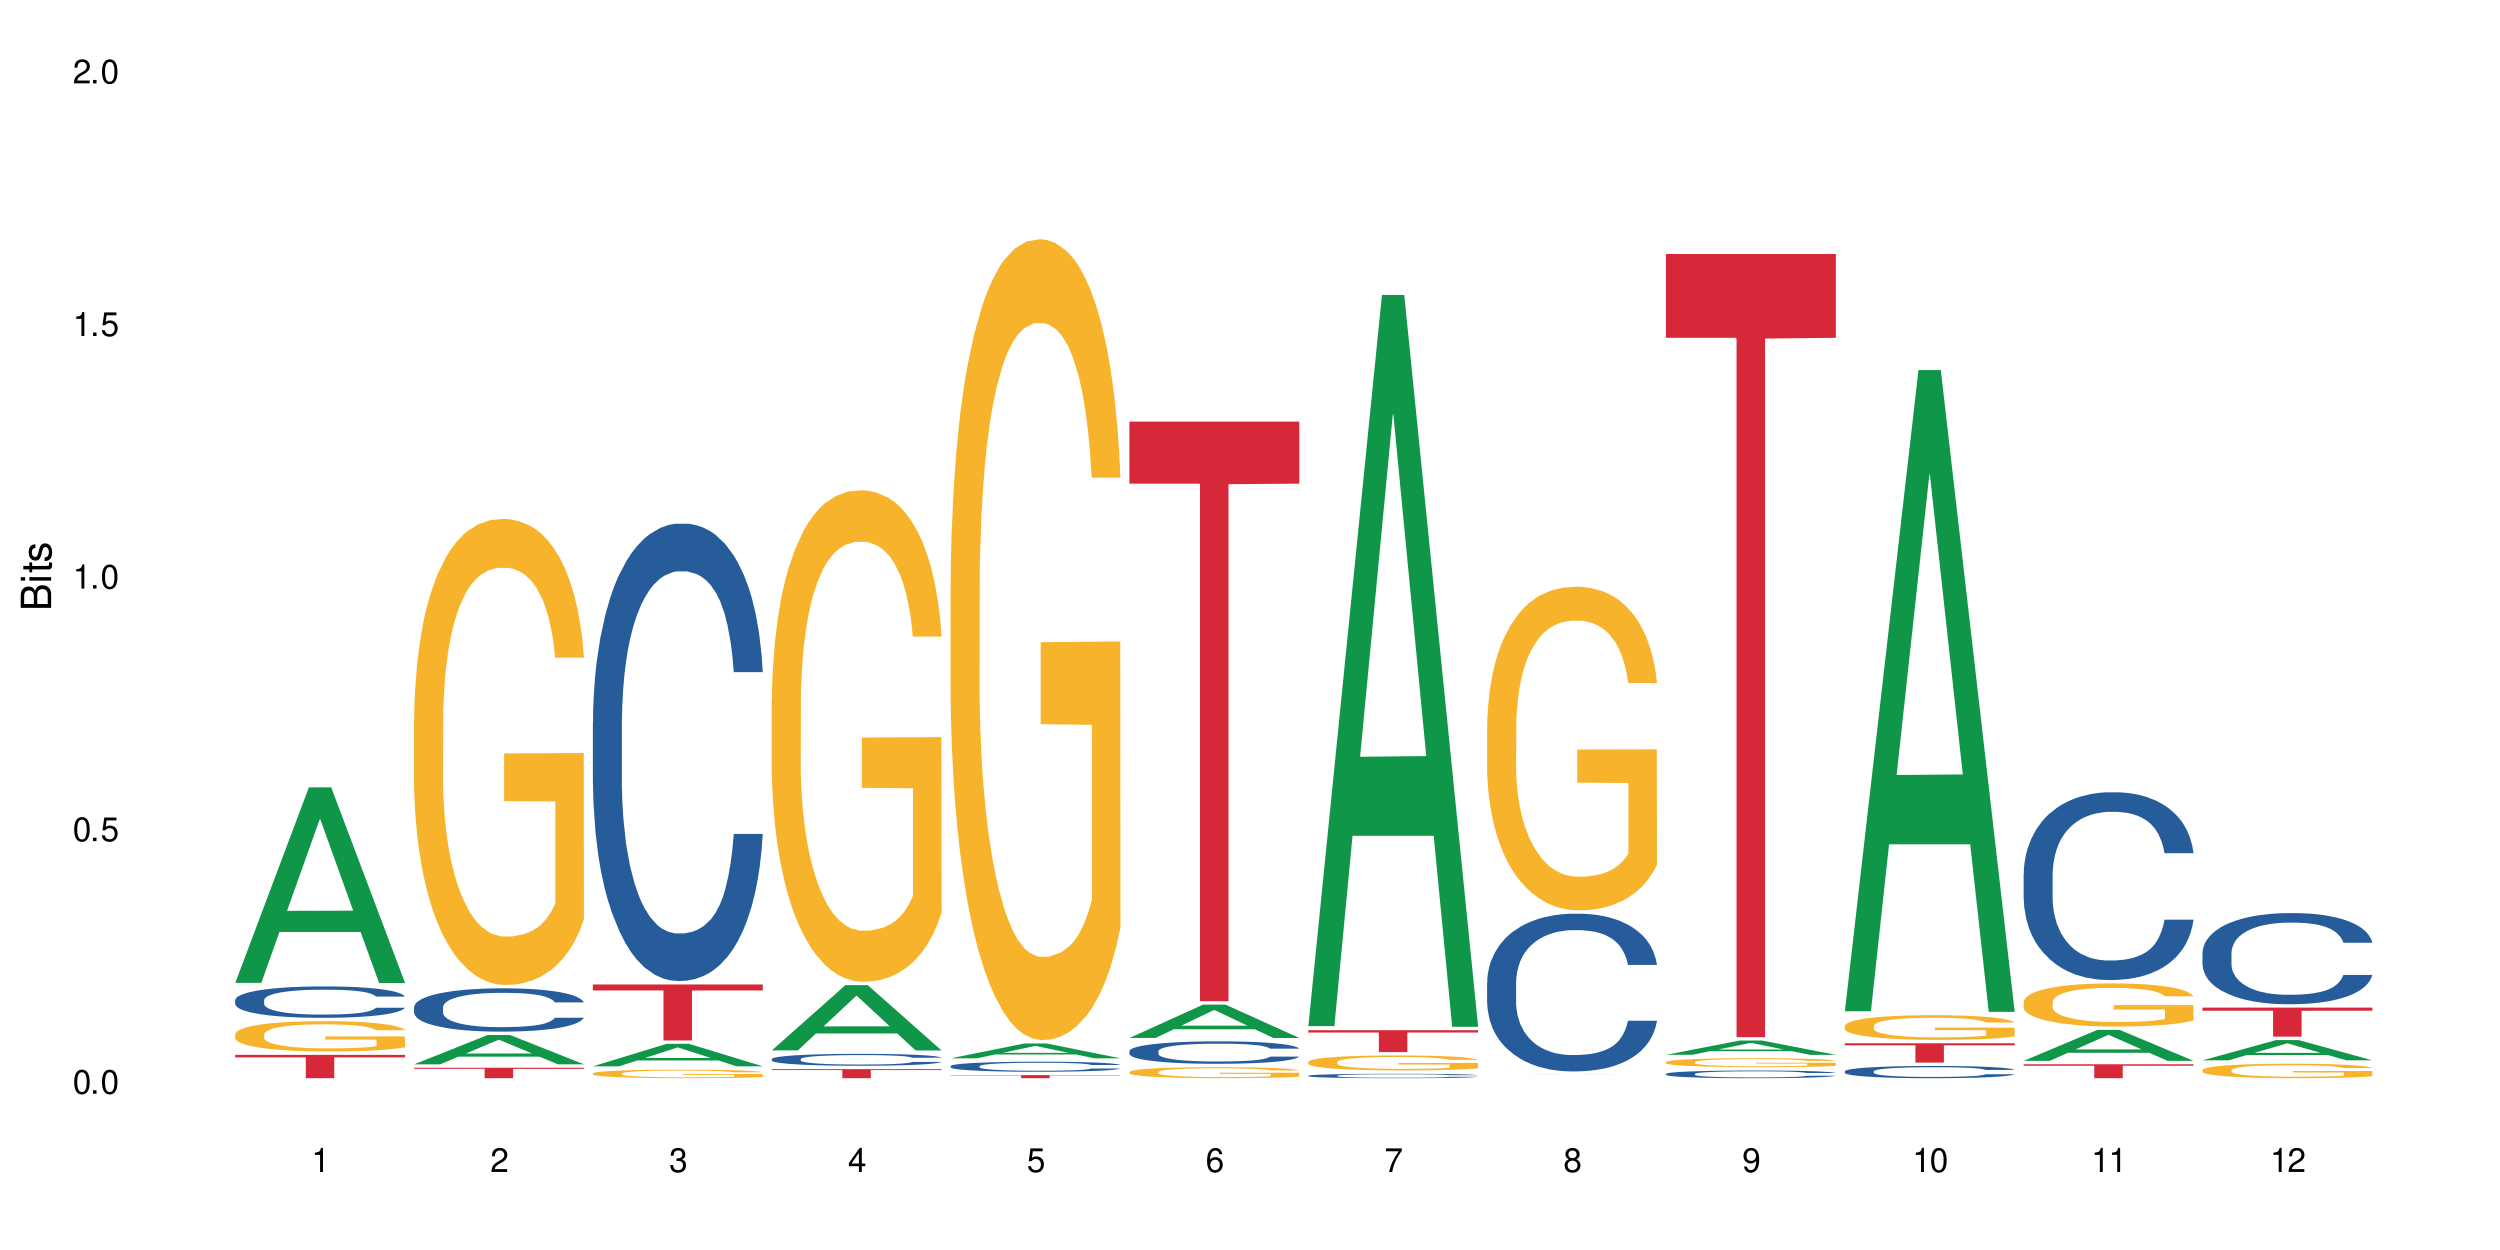 <?xml version="1.0" encoding="UTF-8"?>
<svg xmlns="http://www.w3.org/2000/svg" xmlns:xlink="http://www.w3.org/1999/xlink" width="720" height="360" viewBox="0 0 720 360">
<defs>
<g>
<g id="glyph-0-0">
</g>
<g id="glyph-0-1">
<path d="M 2.641 -6.938 C 2 -6.938 1.422 -6.656 1.078 -6.172 C 0.641 -5.562 0.406 -4.641 0.406 -3.359 C 0.406 -1.016 1.188 0.219 2.641 0.219 C 4.078 0.219 4.859 -1.016 4.859 -3.297 C 4.859 -4.641 4.656 -5.547 4.203 -6.172 C 3.844 -6.656 3.281 -6.938 2.641 -6.938 Z M 2.641 -6.188 C 3.547 -6.188 4 -5.25 4 -3.375 C 4 -1.406 3.562 -0.484 2.625 -0.484 C 1.734 -0.484 1.281 -1.438 1.281 -3.344 C 1.281 -5.25 1.734 -6.188 2.641 -6.188 Z M 2.641 -6.188 "/>
</g>
<g id="glyph-0-2">
<path d="M 1.828 -1 L 0.828 -1 L 0.828 0 L 1.828 0 Z M 1.828 -1 "/>
</g>
<g id="glyph-0-3">
<path d="M 4.562 -6.797 L 1.062 -6.797 L 0.547 -3.094 L 1.328 -3.094 C 1.719 -3.562 2.047 -3.734 2.578 -3.734 C 3.484 -3.734 4.062 -3.109 4.062 -2.094 C 4.062 -1.125 3.484 -0.531 2.578 -0.531 C 1.828 -0.531 1.375 -0.906 1.188 -1.672 L 0.328 -1.672 C 0.453 -1.109 0.547 -0.844 0.75 -0.594 C 1.125 -0.078 1.828 0.219 2.594 0.219 C 3.969 0.219 4.922 -0.781 4.922 -2.219 C 4.922 -3.562 4.031 -4.484 2.719 -4.484 C 2.25 -4.484 1.859 -4.359 1.469 -4.062 L 1.734 -5.969 L 4.562 -5.969 Z M 4.562 -6.797 "/>
</g>
<g id="glyph-0-4">
<path d="M 2.484 -4.938 L 2.484 0 L 3.328 0 L 3.328 -6.938 L 2.766 -6.938 C 2.469 -5.875 2.281 -5.734 0.984 -5.562 L 0.984 -4.938 Z M 2.484 -4.938 "/>
</g>
<g id="glyph-0-5">
<path d="M 4.859 -0.828 L 1.281 -0.828 C 1.359 -1.406 1.672 -1.781 2.5 -2.281 L 3.469 -2.828 C 4.406 -3.344 4.906 -4.062 4.906 -4.906 C 4.906 -5.484 4.672 -6.031 4.266 -6.406 C 3.859 -6.766 3.375 -6.938 2.719 -6.938 C 1.859 -6.938 1.219 -6.625 0.844 -6.031 C 0.609 -5.672 0.5 -5.234 0.484 -4.531 L 1.328 -4.531 C 1.359 -5.016 1.406 -5.281 1.531 -5.516 C 1.75 -5.938 2.188 -6.203 2.703 -6.203 C 3.469 -6.203 4.031 -5.641 4.031 -4.891 C 4.031 -4.344 3.719 -3.859 3.125 -3.516 L 2.234 -3 C 0.812 -2.172 0.406 -1.531 0.328 -0.016 L 4.859 -0.016 Z M 4.859 -0.828 "/>
</g>
<g id="glyph-0-6">
<path d="M 2.125 -3.188 L 2.578 -3.188 C 3.5 -3.188 3.984 -2.766 3.984 -1.922 C 3.984 -1.062 3.469 -0.531 2.594 -0.531 C 1.656 -0.531 1.203 -1 1.156 -2.016 L 0.312 -2.016 C 0.344 -1.453 0.438 -1.094 0.609 -0.781 C 0.953 -0.109 1.625 0.219 2.547 0.219 C 3.953 0.219 4.859 -0.625 4.859 -1.938 C 4.859 -2.828 4.516 -3.297 3.703 -3.594 C 4.344 -3.844 4.656 -4.328 4.656 -5.031 C 4.656 -6.219 3.875 -6.938 2.578 -6.938 C 1.203 -6.938 0.484 -6.172 0.453 -4.703 L 1.297 -4.703 C 1.312 -5.125 1.344 -5.359 1.453 -5.578 C 1.641 -5.969 2.062 -6.203 2.594 -6.203 C 3.344 -6.203 3.797 -5.75 3.797 -5 C 3.797 -4.516 3.609 -4.219 3.25 -4.047 C 3.016 -3.953 2.703 -3.922 2.125 -3.906 Z M 2.125 -3.188 "/>
</g>
<g id="glyph-0-7">
<path d="M 3.141 -1.672 L 3.141 0 L 3.984 0 L 3.984 -1.672 L 4.984 -1.672 L 4.984 -2.438 L 3.984 -2.438 L 3.984 -6.938 L 3.359 -6.938 L 0.266 -2.578 L 0.266 -1.672 Z M 3.141 -2.438 L 1 -2.438 L 3.141 -5.5 Z M 3.141 -2.438 "/>
</g>
<g id="glyph-0-8">
<path d="M 4.781 -5.125 C 4.609 -6.266 3.891 -6.938 2.844 -6.938 C 2.094 -6.938 1.422 -6.578 1.031 -5.953 C 0.594 -5.266 0.406 -4.422 0.406 -3.172 C 0.406 -2 0.578 -1.25 0.984 -0.641 C 1.359 -0.078 1.953 0.219 2.703 0.219 C 3.984 0.219 4.922 -0.75 4.922 -2.094 C 4.922 -3.375 4.062 -4.281 2.844 -4.281 C 2.172 -4.281 1.641 -4.031 1.281 -3.516 C 1.281 -5.234 1.828 -6.188 2.797 -6.188 C 3.391 -6.188 3.797 -5.797 3.938 -5.125 Z M 2.734 -3.531 C 3.547 -3.531 4.062 -2.953 4.062 -2.031 C 4.062 -1.156 3.484 -0.531 2.703 -0.531 C 1.922 -0.531 1.328 -1.188 1.328 -2.078 C 1.328 -2.938 1.906 -3.531 2.734 -3.531 Z M 2.734 -3.531 "/>
</g>
<g id="glyph-0-9">
<path d="M 4.984 -6.797 L 0.438 -6.797 L 0.438 -5.969 L 4.109 -5.969 C 2.5 -3.656 1.828 -2.234 1.328 0 L 2.219 0 C 2.594 -2.172 3.453 -4.047 4.984 -6.094 Z M 4.984 -6.797 "/>
</g>
<g id="glyph-0-10">
<path d="M 3.75 -3.656 C 4.469 -4.094 4.688 -4.438 4.688 -5.078 C 4.688 -6.172 3.844 -6.938 2.641 -6.938 C 1.438 -6.938 0.594 -6.172 0.594 -5.094 C 0.594 -4.438 0.812 -4.094 1.516 -3.656 C 0.734 -3.266 0.359 -2.703 0.359 -1.922 C 0.359 -0.656 1.281 0.219 2.641 0.219 C 3.984 0.219 4.922 -0.656 4.922 -1.922 C 4.922 -2.703 4.531 -3.266 3.75 -3.656 Z M 2.641 -6.188 C 3.359 -6.188 3.812 -5.75 3.812 -5.062 C 3.812 -4.406 3.344 -3.984 2.641 -3.984 C 1.922 -3.984 1.453 -4.406 1.453 -5.078 C 1.453 -5.75 1.922 -6.188 2.641 -6.188 Z M 2.641 -3.266 C 3.484 -3.266 4.062 -2.719 4.062 -1.906 C 4.062 -1.078 3.484 -0.531 2.625 -0.531 C 1.797 -0.531 1.219 -1.094 1.219 -1.906 C 1.219 -2.719 1.781 -3.266 2.641 -3.266 Z M 2.641 -3.266 "/>
</g>
<g id="glyph-0-11">
<path d="M 0.516 -1.578 C 0.672 -0.453 1.406 0.219 2.438 0.219 C 3.188 0.219 3.859 -0.141 4.266 -0.766 C 4.688 -1.453 4.891 -2.297 4.891 -3.547 C 4.891 -4.719 4.703 -5.453 4.312 -6.078 C 3.938 -6.641 3.344 -6.938 2.594 -6.938 C 1.297 -6.938 0.359 -5.969 0.359 -4.625 C 0.359 -3.344 1.234 -2.453 2.453 -2.453 C 3.094 -2.453 3.578 -2.672 4.016 -3.203 C 4 -1.484 3.469 -0.531 2.5 -0.531 C 1.906 -0.531 1.484 -0.906 1.359 -1.578 Z M 2.578 -6.203 C 3.375 -6.203 3.969 -5.531 3.969 -4.641 C 3.969 -3.797 3.391 -3.188 2.547 -3.188 C 1.734 -3.188 1.234 -3.766 1.234 -4.688 C 1.234 -5.562 1.797 -6.203 2.578 -6.203 Z M 2.578 -6.203 "/>
</g>
<g id="glyph-1-0">
</g>
<g id="glyph-1-1">
<path d="M 0 -0.953 L 0 -4.891 C 0 -5.719 -0.234 -6.344 -0.734 -6.797 C -1.188 -7.234 -1.812 -7.469 -2.5 -7.469 C -3.547 -7.469 -4.188 -7 -4.625 -5.875 C -4.984 -6.688 -5.625 -7.094 -6.531 -7.094 C -7.172 -7.094 -7.734 -6.859 -8.141 -6.391 C -8.562 -5.922 -8.75 -5.344 -8.75 -4.5 L -8.75 -0.953 Z M -4.984 -2.062 L -7.766 -2.062 L -7.766 -4.219 C -7.766 -4.844 -7.688 -5.203 -7.453 -5.5 C -7.219 -5.812 -6.859 -5.969 -6.375 -5.969 C -5.891 -5.969 -5.531 -5.812 -5.297 -5.5 C -5.062 -5.203 -4.984 -4.844 -4.984 -4.219 Z M -0.984 -2.062 L -4 -2.062 L -4 -4.781 C -4 -5.766 -3.438 -6.359 -2.484 -6.359 C -1.547 -6.359 -0.984 -5.766 -0.984 -4.781 Z M -0.984 -2.062 "/>
</g>
<g id="glyph-1-2">
<path d="M -6.281 -1.797 L -6.281 -0.797 L 0 -0.797 L 0 -1.797 Z M -8.75 -1.797 L -8.75 -0.797 L -7.484 -0.797 L -7.484 -1.797 Z M -8.75 -1.797 "/>
</g>
<g id="glyph-1-3">
<path d="M -6.281 -3.047 L -6.281 -2.016 L -8.016 -2.016 L -8.016 -1.016 L -6.281 -1.016 L -6.281 -0.172 L -5.469 -0.172 L -5.469 -1.016 L -0.719 -1.016 C -0.078 -1.016 0.281 -1.453 0.281 -2.234 C 0.281 -2.5 0.25 -2.719 0.188 -3.047 L -0.641 -3.047 C -0.609 -2.906 -0.594 -2.766 -0.594 -2.562 C -0.594 -2.141 -0.719 -2.016 -1.156 -2.016 L -5.469 -2.016 L -5.469 -3.047 Z M -6.281 -3.047 "/>
</g>
<g id="glyph-1-4">
<path d="M -4.531 -5.25 C -5.766 -5.25 -6.469 -4.422 -6.469 -2.969 C -6.469 -1.516 -5.719 -0.562 -4.547 -0.562 C -3.562 -0.562 -3.094 -1.062 -2.734 -2.562 L -2.516 -3.484 C -2.344 -4.188 -2.094 -4.469 -1.641 -4.469 C -1.047 -4.469 -0.641 -3.875 -0.641 -3 C -0.641 -2.453 -0.797 -2 -1.062 -1.75 C -1.25 -1.594 -1.422 -1.531 -1.875 -1.469 L -1.875 -0.406 C -0.422 -0.453 0.281 -1.266 0.281 -2.922 C 0.281 -4.5 -0.5 -5.516 -1.719 -5.516 C -2.656 -5.516 -3.172 -4.984 -3.469 -3.734 L -3.703 -2.766 C -3.891 -1.953 -4.156 -1.609 -4.594 -1.609 C -5.188 -1.609 -5.547 -2.125 -5.547 -2.938 C -5.547 -3.75 -5.203 -4.172 -4.531 -4.203 Z M -4.531 -5.25 "/>
</g>
</g>
</defs>
<rect x="-72" y="-36" width="864" height="432" fill="rgb(100%, 100%, 100%)" fill-opacity="1"/>
<path fill-rule="nonzero" fill="rgb(6.275%, 58.824%, 28.235%)" fill-opacity="1" d="M 67.73 283.07 L 67.785 283.016 L 88.957 226.758 L 95.387 226.758 L 116.664 283.121 L 109.188 283.121 L 103.855 268.41 L 80.488 268.41 L 75.258 283.07 L 67.73 283.07 L 82.734 262.324 L 101.711 262.27 L 92.25 235.965 L 92.145 235.914 L 92.039 236.07 L 82.684 262.27 L 82.734 262.324 Z M 67.73 283.07 "/>
<path fill-rule="nonzero" fill="rgb(14.51%, 36.078%, 60%)" fill-opacity="1" d="M 67.73 288.027 L 67.789 288.02 L 67.789 287.82 L 67.969 287.504 L 68.387 287.109 L 68.805 286.836 L 69.879 286.348 L 71.371 285.879 L 72.922 285.516 L 74.055 285.301 L 75.07 285.133 L 77.398 284.828 L 78.891 284.672 L 80.5 284.531 L 82.469 284.391 L 83.902 284.309 L 87.125 284.176 L 89.512 284.117 L 91.363 284.094 L 95.359 284.094 L 97.746 284.125 L 99.477 284.168 L 101.387 284.234 L 102.996 284.309 L 105.801 284.488 L 108.309 284.723 L 109.441 284.852 L 111.234 285.109 L 112.605 285.355 L 113.559 285.57 L 114.633 285.879 L 115.59 286.25 L 116.305 286.672 L 116.664 287.027 L 108.309 287.027 L 107.891 286.695 L 107.414 286.441 L 106.52 286.102 L 105.625 285.863 L 104.371 285.621 L 103.238 285.465 L 101.684 285.309 L 100.312 285.207 L 98.879 285.133 L 97.508 285.086 L 94.883 285.035 L 91.84 285.035 L 90.707 285.051 L 88.379 285.117 L 87.125 285.176 L 85.336 285.293 L 84.082 285.398 L 82.59 285.562 L 81.574 285.703 L 80.32 285.918 L 79.426 286.109 L 78.414 286.383 L 77.816 286.59 L 77.277 286.82 L 76.801 287.094 L 76.441 287.383 L 76.203 287.688 L 76.086 287.984 L 76.086 289.266 L 76.203 289.562 L 76.504 289.91 L 77.277 290.414 L 78.414 290.852 L 79.727 291.199 L 80.977 291.445 L 81.695 291.562 L 82.648 291.695 L 84.141 291.859 L 86.289 292.027 L 87.543 292.09 L 89.453 292.156 L 91.422 292.191 L 94.047 292.191 L 96.375 292.156 L 97.926 292.117 L 99.535 292.051 L 101.746 291.91 L 103.117 291.777 L 104.312 291.621 L 105.207 291.465 L 105.801 291.332 L 106.699 291.074 L 107.414 290.793 L 107.949 290.504 L 108.309 290.223 L 116.664 290.223 L 116.305 290.555 L 115.77 290.879 L 115.23 291.117 L 114.395 291.406 L 113.441 291.66 L 112.066 291.953 L 110.934 292.141 L 109.441 292.348 L 108.07 292.504 L 106.578 292.645 L 104.371 292.809 L 102.938 292.895 L 101.387 292.969 L 99.535 293.035 L 97.211 293.09 L 94.703 293.125 L 92.375 293.133 L 89.871 293.117 L 88.02 293.082 L 85.574 293.008 L 82.531 292.859 L 80.32 292.703 L 78.59 292.547 L 77.102 292.383 L 75.43 292.156 L 73.281 291.793 L 71.969 291.512 L 71.074 291.281 L 70.059 290.961 L 69.344 290.672 L 68.508 290.207 L 67.91 289.621 L 67.73 289.168 Z M 67.73 288.027 "/>
<path fill-rule="nonzero" fill="rgb(96.863%, 70.196%, 16.863%)" fill-opacity="1" d="M 67.73 297.844 L 67.789 297.836 L 67.789 297.676 L 68.031 297.316 L 68.625 296.82 L 69.402 296.414 L 70.238 296.098 L 70.773 295.93 L 71.668 295.691 L 72.445 295.516 L 74.414 295.156 L 76.922 294.82 L 78.293 294.676 L 79.844 294.543 L 82.051 294.391 L 83.066 294.336 L 86.172 294.207 L 89.691 294.129 L 93.57 294.102 L 95.359 294.109 L 97.805 294.145 L 101.148 294.23 L 103.059 294.309 L 104.551 294.391 L 106.102 294.492 L 108.012 294.652 L 109.801 294.844 L 111.234 295.035 L 112.664 295.273 L 113.859 295.531 L 114.871 295.809 L 115.77 296.145 L 116.305 296.422 L 116.664 296.703 L 108.367 296.703 L 107.891 296.422 L 107.355 296.207 L 106.461 295.945 L 105.562 295.754 L 104.668 295.602 L 102.996 295.395 L 101.566 295.266 L 99.777 295.156 L 98.047 295.082 L 96.074 295.035 L 94.883 295.02 L 91.719 295.02 L 88.855 295.074 L 87.184 295.141 L 85.992 295.203 L 84.32 295.324 L 83.305 295.418 L 82.707 295.48 L 80.918 295.73 L 79.727 295.953 L 79.07 296.105 L 78.234 296.344 L 77.637 296.559 L 76.98 296.879 L 76.621 297.117 L 76.145 297.66 L 76.086 299.094 L 76.266 299.395 L 76.621 299.723 L 77.102 300.012 L 77.816 300.312 L 78.531 300.543 L 79.785 300.855 L 80.859 301.062 L 81.695 301.199 L 83.305 301.414 L 83.961 301.484 L 85.512 301.629 L 87.125 301.738 L 89.094 301.836 L 90.586 301.883 L 92.973 301.922 L 96.016 301.922 L 99.598 301.875 L 101.863 301.812 L 103.414 301.75 L 104.43 301.691 L 105.684 301.605 L 106.578 301.523 L 107.414 301.438 L 108.43 301.301 L 108.43 299.395 L 93.688 299.387 L 93.688 298.496 L 116.602 298.488 L 116.664 301.605 L 115.41 301.82 L 113.859 302.027 L 112.367 302.188 L 110.816 302.32 L 108.605 302.473 L 106.816 302.57 L 104.07 302.68 L 101.566 302.754 L 98.941 302.801 L 96.613 302.824 L 93.867 302.832 L 91.422 302.816 L 88.797 302.77 L 86.707 302.703 L 84.797 302.625 L 82.887 302.52 L 80.5 302.355 L 78.949 302.219 L 77.34 302.051 L 75.727 301.852 L 74.297 301.637 L 73.34 301.469 L 72.387 301.277 L 71.371 301.039 L 70.418 300.77 L 69.699 300.52 L 69.043 300.242 L 68.566 299.977 L 68.09 299.621 L 67.852 299.332 L 67.73 299.086 Z M 67.73 297.844 "/>
<path fill-rule="nonzero" fill="rgb(83.922%, 15.686%, 22.353%)" fill-opacity="1" d="M 67.73 303.801 L 116.664 303.801 L 116.664 304.523 L 96.27 304.527 L 96.27 310.527 L 88.066 310.527 L 88.066 304.535 L 87.945 304.523 L 67.73 304.523 Z M 67.73 303.801 "/>
<path fill-rule="nonzero" fill="rgb(6.275%, 58.824%, 28.235%)" fill-opacity="1" d="M 119.238 306.523 L 119.289 306.516 L 140.465 298.078 L 146.895 298.078 L 168.172 306.531 L 160.695 306.531 L 155.363 304.324 L 131.996 304.324 L 126.766 306.523 L 119.238 306.523 L 134.242 303.41 L 153.219 303.402 L 143.758 299.457 L 143.652 299.449 L 143.547 299.473 L 134.191 303.402 L 134.242 303.41 Z M 119.238 306.523 "/>
<path fill-rule="nonzero" fill="rgb(14.51%, 36.078%, 60%)" fill-opacity="1" d="M 119.238 290.07 L 119.297 290.059 L 119.297 289.785 L 119.477 289.352 L 119.895 288.805 L 120.312 288.43 L 121.387 287.758 L 122.879 287.109 L 124.43 286.609 L 125.562 286.312 L 126.578 286.086 L 128.906 285.664 L 130.398 285.445 L 132.008 285.254 L 133.977 285.059 L 135.41 284.945 L 138.633 284.762 L 141.02 284.684 L 142.871 284.648 L 146.867 284.648 L 149.254 284.695 L 150.984 284.75 L 152.895 284.844 L 154.504 284.945 L 157.309 285.195 L 159.816 285.516 L 160.949 285.695 L 162.742 286.051 L 164.113 286.391 L 165.066 286.688 L 166.141 287.109 L 167.098 287.621 L 167.812 288.203 L 168.172 288.691 L 159.816 288.691 L 159.398 288.234 L 158.922 287.883 L 158.027 287.418 L 157.133 287.086 L 155.879 286.758 L 154.746 286.539 L 153.191 286.324 L 151.82 286.188 L 150.387 286.086 L 149.016 286.016 L 146.391 285.949 L 143.348 285.949 L 142.211 285.969 L 139.887 286.062 L 138.633 286.141 L 136.844 286.301 L 135.59 286.449 L 134.098 286.676 L 133.082 286.871 L 131.828 287.164 L 130.934 287.43 L 129.922 287.805 L 129.324 288.09 L 128.785 288.406 L 128.309 288.781 L 127.949 289.18 L 127.711 289.602 L 127.594 290.012 L 127.594 291.777 L 127.711 292.188 L 128.012 292.664 L 128.785 293.359 L 129.922 293.965 L 131.234 294.441 L 132.484 294.785 L 133.203 294.941 L 134.156 295.125 L 135.648 295.352 L 137.797 295.582 L 139.051 295.672 L 140.961 295.762 L 142.93 295.809 L 145.555 295.809 L 147.883 295.762 L 149.434 295.707 L 151.043 295.613 L 153.254 295.422 L 154.625 295.238 L 155.816 295.023 L 156.715 294.805 L 157.309 294.625 L 158.207 294.27 L 158.922 293.883 L 159.457 293.484 L 159.816 293.098 L 168.172 293.098 L 167.812 293.555 L 167.277 294 L 166.738 294.328 L 165.902 294.727 L 164.949 295.078 L 163.574 295.477 L 162.441 295.742 L 160.949 296.023 L 159.578 296.242 L 158.086 296.434 L 155.879 296.664 L 154.445 296.777 L 152.895 296.879 L 151.043 296.969 L 148.719 297.051 L 146.211 297.094 L 143.883 297.105 L 141.379 297.086 L 139.527 297.039 L 137.082 296.938 L 134.039 296.73 L 131.828 296.516 L 130.098 296.297 L 128.605 296.07 L 126.938 295.762 L 124.789 295.262 L 123.477 294.875 L 122.582 294.555 L 121.566 294.113 L 120.852 293.715 L 120.016 293.074 L 119.418 292.266 L 119.238 291.641 Z M 119.238 290.07 "/>
<path fill-rule="nonzero" fill="rgb(96.863%, 70.196%, 16.863%)" fill-opacity="1" d="M 119.238 206.938 L 119.297 206.812 L 119.297 204.363 L 119.535 198.844 L 120.133 191.246 L 120.91 184.992 L 121.746 180.09 L 122.281 177.516 L 123.176 173.836 L 123.953 171.141 L 125.922 165.621 L 128.43 160.473 L 129.801 158.266 L 131.352 156.184 L 133.559 153.855 L 134.574 152.996 L 137.676 151.035 L 141.199 149.809 L 145.078 149.441 L 146.867 149.562 L 149.312 150.055 L 152.656 151.402 L 154.566 152.629 L 156.059 153.855 L 157.609 155.449 L 159.52 157.898 L 161.309 160.84 L 162.742 163.785 L 164.172 167.461 L 165.367 171.383 L 166.379 175.676 L 167.277 180.824 L 167.812 185.113 L 168.172 189.406 L 159.875 189.406 L 159.398 185.113 L 158.863 181.805 L 157.965 177.758 L 157.07 174.816 L 156.176 172.488 L 154.504 169.301 L 153.074 167.34 L 151.281 165.621 L 149.551 164.52 L 147.582 163.785 L 146.391 163.539 L 143.227 163.539 L 140.363 164.398 L 138.691 165.379 L 137.5 166.359 L 135.828 168.195 L 134.812 169.668 L 134.215 170.648 L 132.426 174.449 L 131.234 177.883 L 130.578 180.211 L 129.742 183.891 L 129.145 187.199 L 128.488 192.102 L 128.129 195.781 L 127.652 204.117 L 127.594 226.184 L 127.773 230.84 L 128.129 235.867 L 128.605 240.281 L 129.324 244.941 L 130.039 248.496 L 131.293 253.277 L 132.367 256.465 L 133.203 258.547 L 134.812 261.859 L 135.469 262.961 L 137.02 265.168 L 138.633 266.883 L 140.602 268.355 L 142.094 269.09 L 144.48 269.703 L 147.523 269.703 L 151.105 268.969 L 153.371 267.988 L 154.922 267.008 L 155.938 266.148 L 157.191 264.801 L 158.086 263.574 L 158.922 262.227 L 159.938 260.141 L 159.938 230.84 L 145.195 230.719 L 145.195 216.988 L 168.109 216.867 L 168.172 264.801 L 166.918 268.109 L 165.367 271.297 L 163.875 273.75 L 162.324 275.832 L 160.113 278.164 L 158.324 279.633 L 155.578 281.352 L 153.074 282.453 L 150.449 283.188 L 148.121 283.555 L 145.375 283.68 L 142.93 283.434 L 140.305 282.699 L 138.215 281.719 L 136.305 280.492 L 134.395 278.898 L 132.008 276.324 L 130.457 274.238 L 128.848 271.664 L 127.234 268.602 L 125.801 265.289 L 124.848 262.715 L 123.895 259.773 L 122.879 256.094 L 121.926 251.926 L 121.207 248.129 L 120.551 243.836 L 120.074 239.789 L 119.598 234.273 L 119.359 229.859 L 119.238 226.059 Z M 119.238 206.938 "/>
<path fill-rule="nonzero" fill="rgb(83.922%, 15.686%, 22.353%)" fill-opacity="1" d="M 119.238 307.5 L 168.172 307.5 L 168.172 307.824 L 147.777 307.828 L 147.777 310.527 L 139.574 310.527 L 139.574 307.832 L 139.453 307.824 L 119.238 307.824 Z M 119.238 307.5 "/>
<path fill-rule="nonzero" fill="rgb(6.275%, 58.824%, 28.235%)" fill-opacity="1" d="M 170.746 307.098 L 170.797 307.09 L 191.973 300.621 L 198.402 300.621 L 219.68 307.105 L 212.203 307.105 L 206.871 305.41 L 183.504 305.41 L 178.273 307.098 L 170.746 307.098 L 185.75 304.711 L 204.727 304.707 L 195.266 301.68 L 195.16 301.676 L 195.055 301.691 L 185.699 304.707 L 185.75 304.711 Z M 170.746 307.098 "/>
<path fill-rule="nonzero" fill="rgb(14.51%, 36.078%, 60%)" fill-opacity="1" d="M 170.746 208.148 L 170.805 208.027 L 170.805 205.137 L 170.984 200.562 L 171.402 194.781 L 171.82 190.809 L 172.895 183.707 L 174.387 176.844 L 175.938 171.547 L 177.07 168.418 L 178.086 166.008 L 180.414 161.555 L 181.906 159.266 L 183.516 157.219 L 185.484 155.172 L 186.918 153.969 L 190.141 152.043 L 192.527 151.199 L 194.375 150.84 L 198.375 150.84 L 200.762 151.32 L 202.492 151.922 L 204.402 152.887 L 206.012 153.969 L 208.816 156.617 L 211.324 159.988 L 212.457 161.914 L 214.25 165.648 L 215.621 169.258 L 216.574 172.391 L 217.648 176.844 L 218.605 182.262 L 219.32 188.402 L 219.68 193.578 L 211.324 193.578 L 210.906 188.762 L 210.43 185.031 L 209.535 180.094 L 208.641 176.602 L 207.387 173.113 L 206.25 170.824 L 204.699 168.535 L 203.328 167.094 L 201.895 166.008 L 200.523 165.285 L 197.898 164.562 L 194.855 164.562 L 193.719 164.805 L 191.395 165.766 L 190.141 166.609 L 188.352 168.297 L 187.098 169.859 L 185.605 172.27 L 184.59 174.316 L 183.336 177.445 L 182.441 180.215 L 181.426 184.188 L 180.832 187.199 L 180.293 190.57 L 179.816 194.543 L 179.457 198.758 L 179.219 203.211 L 179.102 207.547 L 179.102 226.207 L 179.219 230.539 L 179.52 235.598 L 180.293 242.941 L 181.426 249.324 L 182.742 254.379 L 183.992 257.992 L 184.711 259.676 L 185.664 261.602 L 187.156 264.012 L 189.305 266.418 L 190.559 267.383 L 192.469 268.344 L 194.438 268.828 L 197.062 268.828 L 199.391 268.344 L 200.941 267.742 L 202.551 266.781 L 204.762 264.734 L 206.133 262.809 L 207.324 260.52 L 208.223 258.23 L 208.816 256.305 L 209.711 252.574 L 210.43 248.48 L 210.965 244.266 L 211.324 240.172 L 219.68 240.172 L 219.32 244.988 L 218.785 249.684 L 218.246 253.176 L 217.41 257.391 L 216.457 261.121 L 215.082 265.336 L 213.949 268.105 L 212.457 271.113 L 211.086 273.402 L 209.594 275.449 L 207.387 277.855 L 205.953 279.062 L 204.402 280.145 L 202.551 281.109 L 200.227 281.949 L 197.719 282.434 L 195.391 282.551 L 192.887 282.312 L 191.035 281.828 L 188.59 280.746 L 185.547 278.578 L 183.336 276.293 L 181.605 274.004 L 180.113 271.598 L 178.445 268.344 L 176.297 263.047 L 174.984 258.953 L 174.086 255.582 L 173.074 250.887 L 172.355 246.676 L 171.523 239.934 L 170.926 231.383 L 170.746 224.762 Z M 170.746 208.148 "/>
<path fill-rule="nonzero" fill="rgb(96.863%, 70.196%, 16.863%)" fill-opacity="1" d="M 170.746 309.125 L 170.805 309.121 L 170.805 309.078 L 171.043 308.977 L 171.641 308.836 L 172.418 308.723 L 173.254 308.633 L 173.789 308.586 L 174.684 308.52 L 175.461 308.469 L 177.43 308.371 L 179.938 308.277 L 181.309 308.234 L 182.859 308.199 L 185.066 308.156 L 186.082 308.141 L 189.184 308.102 L 192.707 308.082 L 196.586 308.074 L 198.375 308.078 L 200.82 308.086 L 204.164 308.109 L 206.074 308.133 L 207.566 308.156 L 209.117 308.184 L 211.027 308.23 L 212.816 308.281 L 214.25 308.336 L 215.68 308.402 L 216.875 308.477 L 217.887 308.555 L 218.785 308.648 L 219.32 308.727 L 219.68 308.805 L 211.383 308.805 L 210.906 308.727 L 210.371 308.664 L 209.473 308.59 L 208.578 308.539 L 207.684 308.496 L 206.012 308.438 L 204.582 308.402 L 202.789 308.371 L 201.059 308.352 L 199.09 308.336 L 197.898 308.332 L 194.734 308.332 L 191.871 308.348 L 190.199 308.367 L 189.008 308.383 L 187.336 308.418 L 186.32 308.445 L 185.723 308.461 L 183.934 308.531 L 182.742 308.594 L 182.086 308.637 L 181.25 308.703 L 180.652 308.766 L 179.996 308.852 L 179.637 308.922 L 179.16 309.074 L 179.102 309.477 L 179.281 309.562 L 179.637 309.652 L 180.113 309.734 L 180.832 309.82 L 181.547 309.883 L 182.801 309.969 L 183.875 310.027 L 184.711 310.066 L 186.32 310.129 L 186.977 310.148 L 188.527 310.188 L 190.141 310.219 L 192.109 310.246 L 193.602 310.258 L 195.988 310.27 L 199.031 310.27 L 202.613 310.258 L 204.879 310.238 L 206.43 310.223 L 207.445 310.207 L 208.699 310.18 L 209.594 310.16 L 210.43 310.133 L 211.445 310.098 L 211.445 309.562 L 196.703 309.559 L 196.703 309.309 L 219.617 309.305 L 219.68 310.18 L 218.426 310.242 L 216.875 310.301 L 215.383 310.344 L 213.832 310.383 L 211.621 310.426 L 209.832 310.453 L 207.086 310.484 L 204.582 310.504 L 201.957 310.516 L 199.629 310.523 L 196.883 310.527 L 194.438 310.52 L 191.812 310.508 L 189.723 310.488 L 187.812 310.469 L 185.902 310.438 L 183.516 310.391 L 181.965 310.352 L 180.355 310.305 L 178.742 310.25 L 177.309 310.191 L 176.355 310.145 L 175.402 310.09 L 174.387 310.023 L 173.43 309.945 L 172.715 309.875 L 172.059 309.797 L 171.582 309.723 L 171.105 309.625 L 170.867 309.543 L 170.746 309.473 Z M 170.746 309.125 "/>
<path fill-rule="nonzero" fill="rgb(83.922%, 15.686%, 22.353%)" fill-opacity="1" d="M 170.746 283.523 L 219.68 283.523 L 219.68 285.25 L 199.285 285.266 L 199.285 299.652 L 191.078 299.652 L 191.078 285.281 L 190.961 285.25 L 170.746 285.25 Z M 170.746 283.523 "/>
<path fill-rule="nonzero" fill="rgb(6.275%, 58.824%, 28.235%)" fill-opacity="1" d="M 222.254 302.523 L 222.305 302.508 L 243.48 283.719 L 249.91 283.719 L 271.188 302.543 L 263.711 302.543 L 258.379 297.629 L 235.008 297.629 L 229.781 302.523 L 222.254 302.523 L 237.258 295.598 L 256.234 295.578 L 246.773 286.793 L 246.668 286.777 L 246.562 286.828 L 237.207 295.578 L 237.258 295.598 Z M 222.254 302.523 "/>
<path fill-rule="nonzero" fill="rgb(14.51%, 36.078%, 60%)" fill-opacity="1" d="M 222.254 305.004 L 222.312 305 L 222.312 304.926 L 222.492 304.805 L 222.91 304.656 L 223.328 304.551 L 224.402 304.367 L 225.895 304.188 L 227.445 304.051 L 228.578 303.969 L 229.594 303.906 L 231.922 303.793 L 233.414 303.73 L 235.023 303.68 L 236.992 303.625 L 238.426 303.594 L 241.648 303.543 L 244.035 303.523 L 245.883 303.512 L 249.883 303.512 L 252.27 303.527 L 254 303.543 L 255.91 303.566 L 257.52 303.594 L 260.324 303.664 L 262.832 303.75 L 263.965 303.801 L 265.754 303.898 L 267.129 303.992 L 268.082 304.074 L 269.156 304.188 L 270.113 304.328 L 270.828 304.488 L 271.188 304.625 L 262.832 304.625 L 262.414 304.5 L 261.938 304.402 L 261.043 304.273 L 260.145 304.184 L 258.895 304.094 L 257.758 304.031 L 256.207 303.973 L 254.836 303.934 L 253.402 303.906 L 252.031 303.887 L 249.406 303.871 L 246.363 303.871 L 245.227 303.875 L 242.902 303.902 L 241.648 303.922 L 239.855 303.969 L 238.605 304.008 L 237.113 304.07 L 236.098 304.125 L 234.844 304.203 L 233.949 304.277 L 232.934 304.379 L 232.34 304.457 L 231.801 304.547 L 231.324 304.648 L 230.965 304.758 L 230.727 304.875 L 230.609 304.988 L 230.609 305.473 L 230.727 305.586 L 231.027 305.715 L 231.801 305.906 L 232.934 306.07 L 234.25 306.203 L 235.5 306.297 L 236.219 306.34 L 237.172 306.391 L 238.664 306.453 L 240.812 306.516 L 242.066 306.543 L 243.977 306.566 L 245.945 306.578 L 248.57 306.578 L 250.898 306.566 L 252.449 306.551 L 254.059 306.527 L 256.266 306.473 L 257.641 306.422 L 258.832 306.363 L 259.73 306.305 L 260.324 306.254 L 261.219 306.156 L 261.938 306.051 L 262.473 305.941 L 262.832 305.836 L 271.188 305.836 L 270.828 305.961 L 270.289 306.082 L 269.754 306.172 L 268.918 306.281 L 267.965 306.379 L 266.59 306.488 L 265.457 306.559 L 263.965 306.637 L 262.594 306.699 L 261.102 306.75 L 258.895 306.812 L 257.461 306.844 L 255.91 306.871 L 254.059 306.898 L 251.73 306.918 L 249.227 306.934 L 246.898 306.934 L 244.391 306.93 L 242.543 306.918 L 240.098 306.887 L 237.051 306.832 L 234.844 306.773 L 233.113 306.715 L 231.621 306.652 L 229.953 306.566 L 227.805 306.43 L 226.492 306.324 L 225.594 306.234 L 224.582 306.113 L 223.863 306.004 L 223.031 305.828 L 222.434 305.605 L 222.254 305.434 Z M 222.254 305.004 "/>
<path fill-rule="nonzero" fill="rgb(96.863%, 70.196%, 16.863%)" fill-opacity="1" d="M 222.254 201.816 L 222.312 201.688 L 222.312 199.102 L 222.551 193.285 L 223.148 185.27 L 223.926 178.676 L 224.762 173.504 L 225.297 170.789 L 226.191 166.914 L 226.969 164.066 L 228.938 158.25 L 231.445 152.82 L 232.816 150.492 L 234.367 148.297 L 236.574 145.84 L 237.59 144.934 L 240.691 142.867 L 244.215 141.574 L 248.094 141.184 L 249.883 141.316 L 252.328 141.832 L 255.672 143.254 L 257.582 144.547 L 259.07 145.84 L 260.625 147.52 L 262.535 150.105 L 264.324 153.207 L 265.754 156.312 L 267.188 160.191 L 268.383 164.328 L 269.395 168.852 L 270.289 174.281 L 270.828 178.805 L 271.188 183.332 L 262.891 183.332 L 262.414 178.805 L 261.875 175.316 L 260.98 171.051 L 260.086 167.945 L 259.191 165.488 L 257.52 162.129 L 256.09 160.059 L 254.297 158.25 L 252.566 157.086 L 250.598 156.312 L 249.406 156.051 L 246.242 156.051 L 243.379 156.957 L 241.707 157.992 L 240.516 159.027 L 238.844 160.965 L 237.828 162.516 L 237.23 163.551 L 235.441 167.559 L 234.25 171.18 L 233.59 173.637 L 232.758 177.512 L 232.16 181.004 L 231.504 186.176 L 231.145 190.055 L 230.668 198.844 L 230.609 222.113 L 230.785 227.027 L 231.145 232.328 L 231.621 236.98 L 232.34 241.895 L 233.055 245.645 L 234.309 250.688 L 235.383 254.047 L 236.219 256.246 L 237.828 259.734 L 238.484 260.898 L 240.035 263.227 L 241.648 265.035 L 243.617 266.586 L 245.109 267.363 L 247.496 268.008 L 250.539 268.008 L 254.121 267.234 L 256.387 266.199 L 257.938 265.164 L 258.953 264.262 L 260.207 262.84 L 261.102 261.547 L 261.938 260.125 L 262.949 257.926 L 262.949 227.027 L 248.211 226.898 L 248.211 212.418 L 271.125 212.289 L 271.188 262.84 L 269.934 266.328 L 268.383 269.691 L 266.891 272.277 L 265.34 274.473 L 263.129 276.93 L 261.34 278.48 L 258.594 280.289 L 256.09 281.453 L 253.465 282.23 L 251.137 282.617 L 248.391 282.746 L 245.945 282.488 L 243.32 281.711 L 241.23 280.68 L 239.32 279.387 L 237.41 277.707 L 235.023 274.992 L 233.473 272.793 L 231.859 270.078 L 230.25 266.844 L 228.816 263.355 L 227.863 260.641 L 226.91 257.539 L 225.895 253.66 L 224.938 249.262 L 224.223 245.258 L 223.566 240.73 L 223.09 236.465 L 222.613 230.648 L 222.375 225.992 L 222.254 221.984 Z M 222.254 201.816 "/>
<path fill-rule="nonzero" fill="rgb(83.922%, 15.686%, 22.353%)" fill-opacity="1" d="M 222.254 307.906 L 271.188 307.906 L 271.188 308.188 L 250.793 308.188 L 250.793 310.527 L 242.586 310.527 L 242.586 308.191 L 242.469 308.188 L 222.254 308.188 Z M 222.254 307.906 "/>
<path fill-rule="nonzero" fill="rgb(6.275%, 58.824%, 28.235%)" fill-opacity="1" d="M 273.762 304.801 L 273.812 304.797 L 294.984 300.523 L 301.418 300.523 L 322.695 304.805 L 315.219 304.805 L 309.887 303.688 L 286.516 303.688 L 281.289 304.801 L 273.762 304.801 L 288.766 303.227 L 307.742 303.223 L 298.281 301.223 L 298.176 301.219 L 298.07 301.23 L 288.711 303.223 L 288.766 303.227 Z M 273.762 304.801 "/>
<path fill-rule="nonzero" fill="rgb(14.51%, 36.078%, 60%)" fill-opacity="1" d="M 273.762 307.035 L 273.82 307.031 L 273.82 306.969 L 274 306.867 L 274.418 306.742 L 274.836 306.652 L 275.91 306.496 L 277.402 306.348 L 278.953 306.23 L 280.086 306.16 L 281.102 306.109 L 283.43 306.012 L 284.922 305.961 L 286.531 305.918 L 288.5 305.871 L 289.934 305.844 L 293.156 305.801 L 295.543 305.785 L 297.391 305.777 L 301.391 305.777 L 303.777 305.785 L 305.508 305.801 L 307.418 305.82 L 309.027 305.844 L 311.832 305.902 L 314.34 305.977 L 315.473 306.02 L 317.262 306.102 L 318.637 306.18 L 319.59 306.25 L 320.664 306.348 L 321.621 306.465 L 322.336 306.602 L 322.695 306.715 L 314.34 306.715 L 313.922 306.609 L 313.445 306.527 L 312.551 306.418 L 311.652 306.34 L 310.402 306.266 L 309.266 306.215 L 307.715 306.164 L 306.344 306.133 L 304.91 306.109 L 303.539 306.094 L 300.914 306.078 L 297.871 306.078 L 296.734 306.082 L 294.41 306.105 L 293.156 306.121 L 291.363 306.16 L 290.113 306.195 L 288.621 306.246 L 287.605 306.293 L 286.352 306.359 L 285.457 306.422 L 284.441 306.508 L 283.848 306.574 L 283.309 306.648 L 282.832 306.734 L 282.473 306.828 L 282.234 306.926 L 282.117 307.02 L 282.117 307.43 L 282.234 307.527 L 282.535 307.637 L 283.309 307.797 L 284.441 307.938 L 285.754 308.051 L 287.008 308.129 L 287.727 308.164 L 288.68 308.207 L 290.172 308.262 L 292.32 308.312 L 293.574 308.336 L 295.484 308.355 L 297.453 308.367 L 300.078 308.367 L 302.406 308.355 L 303.957 308.344 L 305.566 308.32 L 307.773 308.277 L 309.148 308.234 L 310.34 308.184 L 311.234 308.133 L 311.832 308.09 L 312.727 308.008 L 313.445 307.918 L 313.98 307.828 L 314.34 307.738 L 322.695 307.738 L 322.336 307.844 L 321.797 307.945 L 321.262 308.023 L 320.426 308.117 L 319.473 308.195 L 318.098 308.289 L 316.965 308.352 L 315.473 308.418 L 314.102 308.469 L 312.609 308.512 L 310.402 308.566 L 308.969 308.59 L 307.418 308.613 L 305.566 308.637 L 303.238 308.656 L 300.734 308.664 L 298.406 308.668 L 295.898 308.664 L 294.051 308.652 L 291.605 308.629 L 288.559 308.582 L 286.352 308.531 L 284.621 308.48 L 283.129 308.426 L 281.461 308.355 L 279.312 308.238 L 278 308.148 L 277.102 308.074 L 276.09 307.973 L 275.371 307.879 L 274.535 307.73 L 273.941 307.543 L 273.762 307.398 Z M 273.762 307.035 "/>
<path fill-rule="nonzero" fill="rgb(96.863%, 70.196%, 16.863%)" fill-opacity="1" d="M 273.762 167.68 L 273.82 167.469 L 273.82 163.258 L 274.059 153.777 L 274.656 140.719 L 275.434 129.973 L 276.27 121.547 L 276.805 117.125 L 277.699 110.805 L 278.477 106.168 L 280.445 96.691 L 282.949 87.844 L 284.324 84.051 L 285.875 80.469 L 288.082 76.465 L 289.098 74.992 L 292.199 71.621 L 295.723 69.516 L 299.602 68.883 L 301.391 69.094 L 303.836 69.938 L 307.18 72.254 L 309.09 74.359 L 310.578 76.465 L 312.133 79.207 L 314.039 83.418 L 315.832 88.473 L 317.262 93.531 L 318.695 99.848 L 319.891 106.59 L 320.902 113.965 L 321.797 122.812 L 322.336 130.184 L 322.695 137.559 L 314.398 137.559 L 313.922 130.184 L 313.383 124.496 L 312.488 117.543 L 311.594 112.488 L 310.699 108.488 L 309.027 103.008 L 307.598 99.641 L 305.805 96.691 L 304.074 94.793 L 302.105 93.531 L 300.914 93.109 L 297.75 93.109 L 294.887 94.582 L 293.215 96.27 L 292.02 97.953 L 290.352 101.113 L 289.336 103.641 L 288.738 105.328 L 286.949 111.855 L 285.754 117.754 L 285.098 121.758 L 284.266 128.078 L 283.668 133.766 L 283.012 142.191 L 282.652 148.512 L 282.176 162.836 L 282.117 200.754 L 282.293 208.758 L 282.652 217.395 L 283.129 224.98 L 283.848 232.984 L 284.562 239.094 L 285.816 247.309 L 286.891 252.785 L 287.727 256.367 L 289.336 262.055 L 289.992 263.953 L 291.543 267.742 L 293.156 270.691 L 295.125 273.223 L 296.617 274.484 L 299.004 275.539 L 302.047 275.539 L 305.625 274.273 L 307.895 272.59 L 309.445 270.902 L 310.461 269.43 L 311.715 267.113 L 312.609 265.004 L 313.445 262.688 L 314.457 259.105 L 314.457 208.758 L 299.719 208.551 L 299.719 184.957 L 322.633 184.746 L 322.695 267.113 L 321.441 272.801 L 319.891 278.277 L 318.398 282.488 L 316.844 286.07 L 314.637 290.074 L 312.848 292.602 L 310.102 295.551 L 307.598 297.445 L 304.969 298.711 L 302.645 299.344 L 299.898 299.555 L 297.453 299.133 L 294.824 297.867 L 292.738 296.184 L 290.828 294.074 L 288.918 291.336 L 286.531 286.914 L 284.98 283.332 L 283.367 278.91 L 281.758 273.641 L 280.324 267.953 L 279.371 263.531 L 278.414 258.477 L 277.402 252.156 L 276.445 244.992 L 275.73 238.461 L 275.074 231.09 L 274.598 224.137 L 274.121 214.656 L 273.879 207.074 L 273.762 200.543 Z M 273.762 167.68 "/>
<path fill-rule="nonzero" fill="rgb(83.922%, 15.686%, 22.353%)" fill-opacity="1" d="M 273.762 309.637 L 322.695 309.637 L 322.695 309.734 L 302.301 309.734 L 302.301 310.527 L 294.094 310.527 L 294.094 309.734 L 273.762 309.734 Z M 273.762 309.637 "/>
<path fill-rule="nonzero" fill="rgb(6.275%, 58.824%, 28.235%)" fill-opacity="1" d="M 325.27 298.934 L 325.32 298.926 L 346.492 289.324 L 352.926 289.324 L 374.199 298.941 L 366.727 298.941 L 361.395 296.43 L 338.023 296.43 L 332.797 298.934 L 325.27 298.934 L 340.273 295.395 L 359.25 295.383 L 349.789 290.895 L 349.684 290.887 L 349.578 290.914 L 340.219 295.383 L 340.273 295.395 Z M 325.27 298.934 "/>
<path fill-rule="nonzero" fill="rgb(14.51%, 36.078%, 60%)" fill-opacity="1" d="M 325.27 302.723 L 325.328 302.719 L 325.328 302.578 L 325.508 302.352 L 325.926 302.07 L 326.344 301.875 L 327.418 301.523 L 328.91 301.188 L 330.461 300.93 L 331.594 300.773 L 332.609 300.656 L 334.938 300.438 L 336.43 300.324 L 338.039 300.227 L 340.008 300.125 L 341.441 300.066 L 344.664 299.973 L 347.051 299.93 L 348.898 299.914 L 352.898 299.914 L 355.285 299.938 L 357.016 299.965 L 358.926 300.012 L 360.535 300.066 L 363.34 300.195 L 365.848 300.363 L 366.98 300.457 L 368.77 300.641 L 370.145 300.816 L 371.098 300.969 L 372.172 301.188 L 373.129 301.453 L 373.844 301.754 L 374.199 302.008 L 365.848 302.008 L 365.43 301.773 L 364.953 301.59 L 364.055 301.348 L 363.16 301.176 L 361.91 301.004 L 360.773 300.895 L 359.223 300.781 L 357.852 300.711 L 356.418 300.656 L 355.047 300.621 L 352.422 300.586 L 349.379 300.586 L 348.242 300.598 L 345.914 300.645 L 344.664 300.688 L 342.871 300.77 L 341.621 300.848 L 340.129 300.965 L 339.113 301.062 L 337.859 301.219 L 336.965 301.355 L 335.949 301.551 L 335.355 301.695 L 334.816 301.863 L 334.34 302.059 L 333.98 302.262 L 333.742 302.48 L 333.625 302.695 L 333.625 303.609 L 333.742 303.824 L 334.039 304.07 L 334.816 304.43 L 335.949 304.746 L 337.262 304.992 L 338.516 305.172 L 339.234 305.254 L 340.188 305.348 L 341.68 305.465 L 343.828 305.582 L 345.082 305.629 L 346.988 305.68 L 348.961 305.703 L 351.586 305.703 L 353.914 305.68 L 355.465 305.648 L 357.074 305.602 L 359.281 305.5 L 360.656 305.406 L 361.848 305.293 L 362.742 305.184 L 363.34 305.086 L 364.234 304.902 L 364.953 304.703 L 365.488 304.496 L 365.848 304.297 L 374.199 304.297 L 373.844 304.531 L 373.305 304.762 L 372.77 304.934 L 371.934 305.141 L 370.98 305.324 L 369.605 305.531 L 368.473 305.668 L 366.98 305.812 L 365.609 305.926 L 364.117 306.027 L 361.91 306.145 L 360.477 306.203 L 358.926 306.258 L 357.074 306.305 L 354.746 306.344 L 352.242 306.367 L 349.914 306.375 L 347.406 306.363 L 345.559 306.34 L 343.109 306.285 L 340.066 306.18 L 337.859 306.066 L 336.129 305.957 L 334.637 305.836 L 332.965 305.68 L 330.82 305.418 L 329.504 305.219 L 328.609 305.051 L 327.598 304.82 L 326.879 304.613 L 326.043 304.285 L 325.449 303.863 L 325.27 303.539 Z M 325.27 302.723 "/>
<path fill-rule="nonzero" fill="rgb(96.863%, 70.196%, 16.863%)" fill-opacity="1" d="M 325.27 308.707 L 325.328 308.703 L 325.328 308.648 L 325.566 308.516 L 326.164 308.336 L 326.941 308.188 L 327.773 308.07 L 328.312 308.012 L 329.207 307.922 L 329.984 307.859 L 331.953 307.73 L 334.457 307.605 L 335.832 307.555 L 337.383 307.504 L 339.59 307.449 L 340.605 307.43 L 343.707 307.383 L 347.23 307.355 L 351.109 307.344 L 352.898 307.348 L 355.344 307.359 L 358.688 307.391 L 360.594 307.422 L 362.086 307.449 L 363.641 307.488 L 365.547 307.547 L 367.34 307.617 L 368.77 307.684 L 370.203 307.773 L 371.395 307.867 L 372.41 307.969 L 373.305 308.09 L 373.844 308.191 L 374.199 308.293 L 365.906 308.293 L 365.43 308.191 L 364.891 308.113 L 363.996 308.016 L 363.102 307.945 L 362.207 307.891 L 360.535 307.816 L 359.105 307.77 L 357.312 307.73 L 355.582 307.703 L 353.613 307.684 L 352.422 307.68 L 349.258 307.68 L 346.395 307.699 L 344.723 307.723 L 343.527 307.746 L 341.859 307.789 L 340.844 307.824 L 340.246 307.848 L 338.457 307.938 L 337.262 308.02 L 336.605 308.074 L 335.77 308.16 L 335.176 308.238 L 334.52 308.355 L 334.16 308.445 L 333.684 308.641 L 333.625 309.164 L 333.801 309.273 L 334.16 309.395 L 334.637 309.496 L 335.355 309.609 L 336.07 309.691 L 337.324 309.805 L 338.398 309.883 L 339.234 309.93 L 340.844 310.008 L 341.5 310.035 L 343.051 310.086 L 344.664 310.129 L 346.633 310.164 L 348.125 310.18 L 350.512 310.195 L 353.555 310.195 L 357.133 310.176 L 359.402 310.152 L 360.953 310.133 L 361.969 310.109 L 363.223 310.078 L 364.117 310.051 L 364.953 310.02 L 365.965 309.969 L 365.965 309.273 L 351.227 309.27 L 351.227 308.945 L 374.141 308.941 L 374.199 310.078 L 372.949 310.156 L 371.395 310.234 L 369.906 310.289 L 368.352 310.34 L 366.145 310.395 L 364.355 310.43 L 361.609 310.469 L 359.105 310.496 L 356.477 310.516 L 354.152 310.523 L 351.406 310.527 L 348.961 310.52 L 346.332 310.504 L 344.246 310.48 L 342.336 310.449 L 340.426 310.414 L 338.039 310.352 L 336.488 310.301 L 334.875 310.242 L 333.266 310.168 L 331.832 310.09 L 330.879 310.027 L 329.922 309.961 L 328.91 309.871 L 327.953 309.773 L 327.238 309.684 L 326.582 309.582 L 326.105 309.484 L 325.625 309.355 L 325.387 309.25 L 325.27 309.16 Z M 325.27 308.707 "/>
<path fill-rule="nonzero" fill="rgb(83.922%, 15.686%, 22.353%)" fill-opacity="1" d="M 325.27 121.422 L 374.199 121.422 L 374.199 139.289 L 353.809 139.449 L 353.809 288.352 L 345.602 288.352 L 345.602 139.605 L 345.484 139.289 L 325.27 139.289 Z M 325.27 121.422 "/>
<path fill-rule="nonzero" fill="rgb(6.275%, 58.824%, 28.235%)" fill-opacity="1" d="M 376.777 295.523 L 376.828 295.324 L 398 84.965 L 404.43 84.965 L 425.707 295.719 L 418.234 295.719 L 412.902 240.707 L 389.531 240.707 L 384.305 295.523 L 376.777 295.523 L 391.781 217.949 L 410.758 217.75 L 401.293 119.398 L 401.191 119.199 L 401.086 119.793 L 391.727 217.75 L 391.781 217.949 Z M 376.777 295.523 "/>
<path fill-rule="nonzero" fill="rgb(14.51%, 36.078%, 60%)" fill-opacity="1" d="M 376.777 309.805 L 376.836 309.805 L 376.836 309.777 L 377.016 309.73 L 377.434 309.676 L 377.852 309.637 L 378.926 309.57 L 380.418 309.504 L 381.969 309.453 L 383.102 309.422 L 384.117 309.398 L 386.445 309.355 L 387.934 309.332 L 389.547 309.312 L 391.516 309.293 L 392.949 309.281 L 396.172 309.262 L 398.559 309.254 L 400.406 309.25 L 404.406 309.25 L 406.793 309.254 L 408.523 309.262 L 410.434 309.27 L 412.043 309.281 L 414.848 309.309 L 417.355 309.34 L 418.488 309.359 L 420.277 309.395 L 421.652 309.43 L 422.605 309.461 L 423.68 309.504 L 424.633 309.555 L 425.352 309.613 L 425.707 309.664 L 417.355 309.664 L 416.938 309.617 L 416.461 309.582 L 415.562 309.535 L 414.668 309.5 L 413.414 309.465 L 412.281 309.445 L 410.73 309.422 L 409.359 309.406 L 407.926 309.398 L 406.555 309.391 L 403.93 309.383 L 400.883 309.383 L 399.75 309.387 L 397.422 309.395 L 396.172 309.402 L 394.379 309.418 L 393.129 309.434 L 391.637 309.457 L 390.621 309.477 L 389.367 309.508 L 388.473 309.535 L 387.457 309.574 L 386.859 309.602 L 386.324 309.637 L 385.848 309.676 L 385.488 309.715 L 385.25 309.758 L 385.129 309.801 L 385.129 309.98 L 385.25 310.023 L 385.547 310.07 L 386.324 310.141 L 387.457 310.203 L 388.77 310.254 L 390.023 310.289 L 390.738 310.305 L 391.695 310.324 L 393.188 310.348 L 395.336 310.371 L 396.59 310.379 L 398.496 310.387 L 400.469 310.395 L 403.094 310.395 L 405.418 310.387 L 406.973 310.383 L 408.582 310.375 L 410.789 310.352 L 412.164 310.336 L 413.355 310.312 L 414.25 310.289 L 414.848 310.273 L 415.742 310.234 L 416.461 310.195 L 416.996 310.156 L 417.355 310.117 L 425.707 310.117 L 425.352 310.164 L 424.812 310.207 L 424.277 310.242 L 423.441 310.281 L 422.484 310.32 L 421.113 310.359 L 419.98 310.387 L 418.488 310.414 L 417.117 310.438 L 415.625 310.457 L 413.414 310.48 L 411.984 310.492 L 410.434 310.504 L 408.582 310.512 L 406.254 310.52 L 403.75 310.523 L 401.422 310.527 L 398.914 310.523 L 397.066 310.52 L 394.617 310.508 L 391.574 310.488 L 389.367 310.465 L 387.637 310.441 L 386.145 310.418 L 384.473 310.387 L 382.324 310.336 L 381.012 310.297 L 380.117 310.266 L 379.105 310.219 L 378.387 310.18 L 377.551 310.113 L 376.957 310.031 L 376.777 309.965 Z M 376.777 309.805 "/>
<path fill-rule="nonzero" fill="rgb(96.863%, 70.196%, 16.863%)" fill-opacity="1" d="M 376.777 305.812 L 376.836 305.809 L 376.836 305.73 L 377.074 305.555 L 377.672 305.309 L 378.449 305.109 L 379.281 304.953 L 379.82 304.867 L 380.715 304.75 L 381.492 304.664 L 383.461 304.488 L 385.965 304.32 L 387.34 304.25 L 388.891 304.184 L 391.098 304.109 L 392.113 304.082 L 395.215 304.016 L 398.734 303.977 L 402.613 303.965 L 404.406 303.969 L 406.852 303.984 L 410.195 304.031 L 412.102 304.07 L 413.594 304.109 L 415.148 304.16 L 417.055 304.238 L 418.848 304.332 L 420.277 304.426 L 421.711 304.547 L 422.902 304.672 L 423.918 304.809 L 424.812 304.977 L 425.352 305.113 L 425.707 305.25 L 417.414 305.25 L 416.938 305.113 L 416.398 305.008 L 415.504 304.875 L 414.609 304.781 L 413.715 304.707 L 412.043 304.605 L 410.609 304.543 L 408.82 304.488 L 407.09 304.449 L 405.121 304.426 L 403.93 304.418 L 400.766 304.418 L 397.902 304.445 L 396.23 304.477 L 395.035 304.512 L 393.367 304.57 L 392.352 304.617 L 391.754 304.648 L 389.965 304.77 L 388.77 304.879 L 388.113 304.957 L 387.277 305.074 L 386.684 305.18 L 386.027 305.336 L 385.668 305.457 L 385.191 305.723 L 385.129 306.434 L 385.309 306.582 L 385.668 306.742 L 386.145 306.887 L 386.859 307.035 L 387.578 307.148 L 388.832 307.305 L 389.906 307.406 L 390.738 307.473 L 392.352 307.578 L 393.008 307.613 L 394.559 307.684 L 396.172 307.742 L 398.141 307.789 L 399.633 307.812 L 402.02 307.832 L 405.062 307.832 L 408.641 307.809 L 410.91 307.777 L 412.461 307.746 L 413.477 307.719 L 414.73 307.672 L 415.625 307.633 L 416.461 307.59 L 417.473 307.523 L 417.473 306.582 L 402.734 306.578 L 402.734 306.137 L 425.648 306.133 L 425.707 307.672 L 424.457 307.781 L 422.902 307.883 L 421.414 307.961 L 419.859 308.027 L 417.652 308.102 L 415.863 308.148 L 413.117 308.207 L 410.609 308.242 L 407.984 308.266 L 405.66 308.277 L 402.914 308.281 L 400.469 308.273 L 397.84 308.25 L 395.754 308.219 L 393.844 308.18 L 391.934 308.125 L 389.547 308.043 L 387.996 307.977 L 386.383 307.895 L 384.773 307.797 L 383.34 307.688 L 382.387 307.605 L 381.43 307.512 L 380.418 307.395 L 379.461 307.262 L 378.746 307.137 L 378.09 307 L 377.613 306.871 L 377.133 306.691 L 376.895 306.551 L 376.777 306.43 Z M 376.777 305.812 "/>
<path fill-rule="nonzero" fill="rgb(83.922%, 15.686%, 22.353%)" fill-opacity="1" d="M 376.777 296.691 L 425.707 296.691 L 425.707 297.367 L 405.316 297.371 L 405.316 302.996 L 397.109 302.996 L 397.109 297.379 L 396.992 297.367 L 376.777 297.367 Z M 376.777 296.691 "/>
<path fill-rule="nonzero" fill="rgb(6.275%, 58.824%, 28.235%)" fill-opacity="1" d="M 428.285 309.559 L 428.336 309.559 L 449.508 309.547 L 455.938 309.547 L 477.215 309.559 L 469.742 309.559 L 464.406 309.555 L 441.039 309.555 L 435.812 309.559 L 428.285 309.559 L 443.289 309.555 L 462.266 309.555 L 452.801 309.551 L 452.594 309.551 L 443.234 309.555 L 443.289 309.555 Z M 428.285 309.559 "/>
<path fill-rule="nonzero" fill="rgb(14.51%, 36.078%, 60%)" fill-opacity="1" d="M 428.285 282.918 L 428.344 282.879 L 428.344 281.883 L 428.523 280.305 L 428.941 278.312 L 429.359 276.941 L 430.434 274.492 L 431.926 272.125 L 433.477 270.297 L 434.609 269.219 L 435.625 268.387 L 437.949 266.852 L 439.441 266.062 L 441.055 265.359 L 443.023 264.652 L 444.457 264.238 L 447.68 263.574 L 450.066 263.281 L 451.914 263.156 L 455.914 263.156 L 458.301 263.324 L 460.031 263.531 L 461.941 263.863 L 463.551 264.238 L 466.355 265.148 L 468.863 266.312 L 469.996 266.977 L 471.785 268.266 L 473.16 269.508 L 474.113 270.59 L 475.188 272.125 L 476.141 273.992 L 476.859 276.109 L 477.215 277.895 L 468.863 277.895 L 468.445 276.234 L 467.969 274.949 L 467.07 273.246 L 466.176 272.043 L 464.922 270.84 L 463.789 270.051 L 462.238 269.262 L 460.867 268.762 L 459.434 268.387 L 458.062 268.141 L 455.434 267.891 L 452.391 267.891 L 451.258 267.973 L 448.93 268.305 L 447.68 268.598 L 445.887 269.176 L 444.633 269.719 L 443.145 270.547 L 442.129 271.254 L 440.875 272.332 L 439.98 273.289 L 438.965 274.656 L 438.367 275.695 L 437.832 276.859 L 437.355 278.227 L 436.996 279.68 L 436.758 281.219 L 436.637 282.711 L 436.637 289.148 L 436.758 290.641 L 437.055 292.387 L 437.832 294.918 L 438.965 297.117 L 440.277 298.863 L 441.531 300.109 L 442.246 300.688 L 443.203 301.352 L 444.695 302.184 L 446.844 303.016 L 448.094 303.348 L 450.004 303.68 L 451.973 303.844 L 454.602 303.844 L 456.926 303.68 L 458.48 303.469 L 460.09 303.137 L 462.297 302.434 L 463.672 301.77 L 464.863 300.98 L 465.758 300.191 L 466.355 299.527 L 467.25 298.238 L 467.969 296.828 L 468.504 295.375 L 468.863 293.965 L 477.215 293.965 L 476.859 295.625 L 476.32 297.242 L 475.785 298.445 L 474.949 299.898 L 473.992 301.188 L 472.621 302.641 L 471.488 303.594 L 469.996 304.633 L 468.625 305.422 L 467.133 306.129 L 464.922 306.957 L 463.492 307.375 L 461.941 307.746 L 460.09 308.078 L 457.762 308.371 L 455.258 308.535 L 452.93 308.578 L 450.422 308.496 L 448.574 308.328 L 446.125 307.953 L 443.082 307.207 L 440.875 306.418 L 439.145 305.629 L 437.652 304.801 L 435.98 303.68 L 433.832 301.852 L 432.52 300.441 L 431.625 299.277 L 430.613 297.66 L 429.895 296.207 L 429.059 293.879 L 428.465 290.934 L 428.285 288.648 Z M 428.285 282.918 "/>
<path fill-rule="nonzero" fill="rgb(96.863%, 70.196%, 16.863%)" fill-opacity="1" d="M 428.285 208.895 L 428.344 208.812 L 428.344 207.109 L 428.582 203.277 L 429.18 198 L 429.953 193.66 L 430.789 190.254 L 431.328 188.465 L 432.223 185.91 L 433 184.039 L 434.969 180.207 L 437.473 176.633 L 438.848 175.102 L 440.398 173.652 L 442.605 172.035 L 443.621 171.441 L 446.723 170.078 L 450.242 169.227 L 454.121 168.973 L 455.914 169.055 L 458.359 169.398 L 461.703 170.332 L 463.609 171.184 L 465.102 172.035 L 466.652 173.141 L 468.562 174.844 L 470.355 176.887 L 471.785 178.93 L 473.219 181.484 L 474.41 184.211 L 475.426 187.188 L 476.32 190.766 L 476.859 193.742 L 477.215 196.723 L 468.922 196.723 L 468.445 193.742 L 467.906 191.445 L 467.012 188.637 L 466.117 186.594 L 465.223 184.977 L 463.551 182.762 L 462.117 181.398 L 460.328 180.207 L 458.598 179.441 L 456.629 178.93 L 455.434 178.762 L 452.273 178.762 L 449.41 179.355 L 447.738 180.039 L 446.543 180.719 L 444.875 181.996 L 443.859 183.016 L 443.262 183.699 L 441.473 186.336 L 440.277 188.723 L 439.621 190.34 L 438.785 192.891 L 438.191 195.191 L 437.535 198.598 L 437.176 201.148 L 436.699 206.938 L 436.637 222.262 L 436.816 225.496 L 437.176 228.988 L 437.652 232.051 L 438.367 235.285 L 439.086 237.754 L 440.34 241.074 L 441.414 243.289 L 442.246 244.734 L 443.859 247.035 L 444.516 247.801 L 446.066 249.332 L 447.68 250.523 L 449.648 251.547 L 451.141 252.059 L 453.527 252.48 L 456.57 252.48 L 460.148 251.973 L 462.418 251.289 L 463.969 250.609 L 464.984 250.012 L 466.238 249.078 L 467.133 248.227 L 467.969 247.289 L 468.98 245.844 L 468.98 225.496 L 454.242 225.41 L 454.242 215.875 L 477.156 215.793 L 477.215 249.078 L 475.965 251.375 L 474.41 253.59 L 472.918 255.293 L 471.367 256.738 L 469.16 258.355 L 467.371 259.379 L 464.625 260.57 L 462.117 261.336 L 459.492 261.848 L 457.164 262.102 L 454.422 262.188 L 451.973 262.016 L 449.348 261.508 L 447.262 260.824 L 445.352 259.973 L 443.441 258.867 L 441.055 257.078 L 439.504 255.633 L 437.891 253.844 L 436.281 251.715 L 434.848 249.418 L 433.895 247.629 L 432.938 245.586 L 431.926 243.031 L 430.969 240.137 L 430.254 237.5 L 429.598 234.52 L 429.121 231.711 L 428.641 227.879 L 428.402 224.816 L 428.285 222.176 Z M 428.285 208.895 "/>
<path fill-rule="nonzero" fill="rgb(6.275%, 58.824%, 28.235%)" fill-opacity="1" d="M 479.793 303.789 L 479.844 303.785 L 501.016 299.68 L 507.445 299.68 L 528.723 303.793 L 521.25 303.793 L 515.914 302.719 L 492.547 302.719 L 487.32 303.789 L 479.793 303.789 L 494.797 302.273 L 513.773 302.27 L 504.309 300.352 L 504.207 300.348 L 504.102 300.359 L 494.742 302.27 L 494.797 302.273 Z M 479.793 303.789 "/>
<path fill-rule="nonzero" fill="rgb(14.51%, 36.078%, 60%)" fill-opacity="1" d="M 479.793 309.273 L 479.852 309.273 L 479.852 309.223 L 480.031 309.148 L 480.449 309.051 L 480.867 308.984 L 481.941 308.863 L 483.434 308.746 L 484.984 308.66 L 486.117 308.605 L 487.133 308.566 L 489.457 308.492 L 490.949 308.453 L 492.562 308.418 L 494.531 308.383 L 495.965 308.363 L 499.184 308.332 L 501.574 308.316 L 503.422 308.309 L 507.422 308.309 L 509.809 308.316 L 511.539 308.328 L 513.449 308.344 L 515.059 308.363 L 517.863 308.406 L 520.371 308.465 L 521.504 308.496 L 523.293 308.559 L 524.668 308.621 L 525.621 308.672 L 526.695 308.746 L 527.648 308.84 L 528.367 308.941 L 528.723 309.027 L 520.371 309.027 L 519.953 308.949 L 519.473 308.887 L 518.578 308.801 L 517.684 308.742 L 516.43 308.684 L 515.297 308.645 L 513.746 308.609 L 512.375 308.582 L 510.941 308.566 L 509.57 308.555 L 506.941 308.539 L 503.898 308.539 L 502.766 308.547 L 500.438 308.562 L 499.184 308.574 L 497.395 308.605 L 496.141 308.629 L 494.648 308.672 L 493.637 308.703 L 492.383 308.758 L 491.488 308.805 L 490.473 308.871 L 489.875 308.922 L 489.34 308.977 L 488.863 309.047 L 488.504 309.117 L 488.266 309.191 L 488.145 309.266 L 488.145 309.578 L 488.266 309.652 L 488.562 309.734 L 489.34 309.859 L 490.473 309.969 L 491.785 310.051 L 493.039 310.113 L 493.754 310.141 L 494.711 310.172 L 496.203 310.215 L 498.352 310.254 L 499.602 310.27 L 501.512 310.285 L 503.48 310.297 L 506.109 310.297 L 508.434 310.285 L 509.988 310.277 L 511.598 310.262 L 513.805 310.227 L 515.18 310.195 L 516.371 310.156 L 517.266 310.117 L 517.863 310.086 L 518.758 310.023 L 519.473 309.953 L 520.012 309.883 L 520.371 309.812 L 528.723 309.812 L 528.367 309.895 L 527.828 309.973 L 527.293 310.031 L 526.457 310.102 L 525.5 310.164 L 524.129 310.234 L 522.996 310.281 L 521.504 310.332 L 520.133 310.371 L 518.641 310.406 L 516.43 310.445 L 515 310.469 L 513.449 310.484 L 511.598 310.5 L 509.27 310.516 L 506.766 310.523 L 504.438 310.527 L 501.93 310.523 L 500.082 310.516 L 497.633 310.496 L 494.59 310.461 L 492.383 310.422 L 490.652 310.383 L 489.16 310.34 L 487.488 310.285 L 485.34 310.199 L 484.027 310.129 L 483.133 310.07 L 482.117 309.992 L 481.402 309.922 L 480.566 309.809 L 479.969 309.664 L 479.793 309.555 Z M 479.793 309.273 "/>
<path fill-rule="nonzero" fill="rgb(96.863%, 70.196%, 16.863%)" fill-opacity="1" d="M 479.793 305.867 L 479.852 305.863 L 479.852 305.816 L 480.09 305.711 L 480.688 305.566 L 481.461 305.445 L 482.297 305.352 L 482.836 305.301 L 483.73 305.23 L 484.504 305.18 L 486.477 305.074 L 488.98 304.977 L 490.355 304.934 L 491.906 304.891 L 494.113 304.848 L 495.129 304.832 L 498.23 304.793 L 501.75 304.77 L 505.629 304.762 L 507.422 304.766 L 509.867 304.773 L 513.207 304.801 L 515.117 304.824 L 516.609 304.848 L 518.16 304.879 L 520.07 304.926 L 521.863 304.98 L 523.293 305.039 L 524.727 305.109 L 525.918 305.184 L 526.934 305.266 L 527.828 305.367 L 528.367 305.449 L 528.723 305.531 L 520.43 305.531 L 519.953 305.449 L 519.414 305.383 L 518.52 305.309 L 517.625 305.25 L 516.73 305.207 L 515.059 305.145 L 513.625 305.105 L 511.836 305.074 L 510.105 305.051 L 508.137 305.039 L 506.941 305.035 L 503.781 305.035 L 500.918 305.051 L 499.246 305.07 L 498.051 305.086 L 496.383 305.125 L 495.367 305.152 L 494.77 305.172 L 492.98 305.242 L 491.785 305.309 L 491.129 305.355 L 490.293 305.426 L 489.699 305.488 L 489.043 305.582 L 488.684 305.652 L 488.207 305.812 L 488.145 306.234 L 488.324 306.324 L 488.684 306.422 L 489.16 306.508 L 489.875 306.598 L 490.594 306.664 L 491.844 306.758 L 492.918 306.816 L 493.754 306.855 L 495.367 306.922 L 496.023 306.941 L 497.574 306.984 L 499.184 307.016 L 501.156 307.047 L 502.648 307.059 L 505.035 307.07 L 508.078 307.07 L 511.656 307.059 L 513.926 307.039 L 515.477 307.02 L 516.492 307.004 L 517.742 306.977 L 518.641 306.953 L 519.473 306.93 L 520.488 306.887 L 520.488 306.324 L 505.75 306.324 L 505.75 306.059 L 528.664 306.059 L 528.723 306.977 L 527.473 307.039 L 525.918 307.102 L 524.426 307.148 L 522.875 307.188 L 520.668 307.234 L 518.879 307.262 L 516.133 307.293 L 513.625 307.316 L 511 307.332 L 508.672 307.336 L 505.93 307.34 L 503.48 307.336 L 500.855 307.32 L 498.77 307.301 L 496.859 307.277 L 494.949 307.246 L 492.562 307.199 L 491.012 307.16 L 489.398 307.109 L 487.789 307.051 L 486.355 306.988 L 485.402 306.938 L 484.445 306.879 L 483.434 306.809 L 482.477 306.73 L 481.762 306.656 L 481.105 306.574 L 480.629 306.496 L 480.148 306.391 L 479.91 306.309 L 479.793 306.234 Z M 479.793 305.867 "/>
<path fill-rule="nonzero" fill="rgb(83.922%, 15.686%, 22.353%)" fill-opacity="1" d="M 479.793 73.145 L 528.723 73.145 L 528.723 97.289 L 508.332 97.504 L 508.332 298.707 L 500.125 298.707 L 500.125 97.715 L 500.008 97.289 L 479.793 97.289 Z M 479.793 73.145 "/>
<path fill-rule="nonzero" fill="rgb(6.275%, 58.824%, 28.235%)" fill-opacity="1" d="M 531.301 291.238 L 531.352 291.066 L 552.523 106.578 L 558.953 106.578 L 580.23 291.414 L 572.754 291.414 L 567.422 243.164 L 544.055 243.164 L 538.828 291.238 L 531.301 291.238 L 546.305 223.207 L 565.281 223.031 L 555.816 136.777 L 555.715 136.602 L 555.609 137.125 L 546.25 223.031 L 546.305 223.207 Z M 531.301 291.238 "/>
<path fill-rule="nonzero" fill="rgb(14.51%, 36.078%, 60%)" fill-opacity="1" d="M 531.301 308.531 L 531.359 308.527 L 531.359 308.449 L 531.539 308.328 L 531.957 308.172 L 532.375 308.066 L 533.449 307.875 L 534.938 307.691 L 536.492 307.551 L 537.625 307.469 L 538.641 307.402 L 540.965 307.281 L 542.457 307.223 L 544.07 307.168 L 546.039 307.113 L 547.473 307.078 L 550.691 307.027 L 553.078 307.004 L 554.93 306.996 L 558.93 306.996 L 561.316 307.008 L 563.047 307.023 L 564.953 307.051 L 566.566 307.078 L 569.371 307.152 L 571.879 307.242 L 573.012 307.293 L 574.801 307.395 L 576.172 307.488 L 577.129 307.574 L 578.203 307.691 L 579.156 307.84 L 579.875 308.004 L 580.23 308.141 L 571.879 308.141 L 571.461 308.012 L 570.98 307.914 L 570.086 307.781 L 569.191 307.688 L 567.938 307.594 L 566.805 307.531 L 565.254 307.469 L 563.883 307.43 L 562.449 307.402 L 561.078 307.383 L 558.449 307.363 L 555.406 307.363 L 554.273 307.371 L 551.945 307.395 L 550.691 307.418 L 548.902 307.465 L 547.648 307.504 L 546.156 307.57 L 545.145 307.625 L 543.891 307.707 L 542.996 307.781 L 541.98 307.891 L 541.383 307.969 L 540.848 308.062 L 540.371 308.168 L 540.012 308.281 L 539.773 308.398 L 539.652 308.516 L 539.652 309.016 L 539.773 309.133 L 540.07 309.266 L 540.848 309.465 L 541.98 309.637 L 543.293 309.77 L 544.547 309.867 L 545.262 309.914 L 546.219 309.965 L 547.711 310.027 L 549.859 310.094 L 551.109 310.121 L 553.02 310.145 L 554.988 310.156 L 557.613 310.156 L 559.941 310.145 L 561.492 310.129 L 563.105 310.102 L 565.312 310.047 L 566.688 309.996 L 567.879 309.934 L 568.773 309.875 L 569.371 309.824 L 570.266 309.723 L 570.98 309.613 L 571.52 309.5 L 571.879 309.391 L 580.23 309.391 L 579.875 309.52 L 579.336 309.645 L 578.801 309.738 L 577.965 309.852 L 577.008 309.953 L 575.637 310.062 L 574.504 310.137 L 573.012 310.219 L 571.637 310.281 L 570.148 310.336 L 567.938 310.398 L 566.508 310.434 L 564.953 310.461 L 563.105 310.488 L 560.777 310.508 L 558.273 310.523 L 555.945 310.527 L 553.438 310.52 L 551.59 310.508 L 549.141 310.477 L 546.098 310.418 L 543.891 310.359 L 542.16 310.297 L 540.668 310.23 L 538.996 310.145 L 536.848 310.004 L 535.535 309.895 L 534.641 309.805 L 533.625 309.676 L 532.91 309.562 L 532.074 309.383 L 531.477 309.156 L 531.301 308.977 Z M 531.301 308.531 "/>
<path fill-rule="nonzero" fill="rgb(96.863%, 70.196%, 16.863%)" fill-opacity="1" d="M 531.301 295.426 L 531.359 295.418 L 531.359 295.289 L 531.598 294.996 L 532.195 294.594 L 532.969 294.266 L 533.805 294.004 L 534.344 293.867 L 535.238 293.676 L 536.012 293.531 L 537.984 293.238 L 540.488 292.969 L 541.863 292.852 L 543.414 292.738 L 545.621 292.617 L 546.637 292.57 L 549.738 292.469 L 553.258 292.402 L 557.137 292.383 L 558.93 292.391 L 561.375 292.414 L 564.715 292.488 L 566.625 292.551 L 568.117 292.617 L 569.668 292.699 L 571.578 292.832 L 573.367 292.988 L 574.801 293.141 L 576.234 293.336 L 577.426 293.543 L 578.441 293.77 L 579.336 294.043 L 579.875 294.27 L 580.23 294.496 L 571.938 294.496 L 571.461 294.27 L 570.922 294.094 L 570.027 293.883 L 569.133 293.727 L 568.238 293.602 L 566.566 293.434 L 565.133 293.332 L 563.344 293.238 L 561.613 293.18 L 559.645 293.141 L 558.449 293.129 L 555.289 293.129 L 552.422 293.176 L 550.754 293.227 L 549.559 293.277 L 547.887 293.375 L 546.875 293.453 L 546.277 293.504 L 544.488 293.707 L 543.293 293.887 L 542.637 294.012 L 541.801 294.207 L 541.203 294.383 L 540.547 294.641 L 540.191 294.836 L 539.715 295.277 L 539.652 296.445 L 539.832 296.691 L 540.191 296.957 L 540.668 297.188 L 541.383 297.438 L 542.102 297.625 L 543.352 297.875 L 544.426 298.047 L 545.262 298.156 L 546.875 298.332 L 547.531 298.391 L 549.082 298.508 L 550.691 298.598 L 552.664 298.676 L 554.152 298.715 L 556.543 298.746 L 559.586 298.746 L 563.164 298.707 L 565.434 298.656 L 566.984 298.602 L 568 298.559 L 569.25 298.488 L 570.148 298.422 L 570.98 298.352 L 571.996 298.238 L 571.996 296.691 L 557.258 296.684 L 557.258 295.957 L 580.172 295.949 L 580.23 298.488 L 578.977 298.66 L 577.426 298.832 L 575.934 298.961 L 574.383 299.07 L 572.176 299.195 L 570.387 299.27 L 567.641 299.363 L 565.133 299.422 L 562.508 299.461 L 560.18 299.48 L 557.438 299.484 L 554.988 299.473 L 552.363 299.434 L 550.277 299.383 L 548.367 299.316 L 546.457 299.234 L 544.07 299.098 L 542.52 298.984 L 540.906 298.852 L 539.297 298.688 L 537.863 298.512 L 536.91 298.375 L 535.953 298.219 L 534.938 298.027 L 533.984 297.805 L 533.27 297.605 L 532.613 297.379 L 532.133 297.164 L 531.656 296.871 L 531.418 296.637 L 531.301 296.438 Z M 531.301 295.426 "/>
<path fill-rule="nonzero" fill="rgb(83.922%, 15.686%, 22.353%)" fill-opacity="1" d="M 531.301 300.457 L 580.23 300.457 L 580.23 301.051 L 559.84 301.059 L 559.84 306.023 L 551.633 306.023 L 551.633 301.062 L 551.516 301.051 L 531.301 301.051 Z M 531.301 300.457 "/>
<path fill-rule="nonzero" fill="rgb(6.275%, 58.824%, 28.235%)" fill-opacity="1" d="M 582.809 305.523 L 582.859 305.516 L 604.031 296.605 L 610.461 296.605 L 631.738 305.531 L 624.262 305.531 L 618.93 303.199 L 595.562 303.199 L 590.336 305.523 L 582.809 305.523 L 597.812 302.238 L 616.789 302.227 L 607.324 298.062 L 607.219 298.055 L 607.117 298.078 L 597.758 302.227 L 597.812 302.238 Z M 582.809 305.523 "/>
<path fill-rule="nonzero" fill="rgb(14.51%, 36.078%, 60%)" fill-opacity="1" d="M 582.809 251.707 L 582.867 251.66 L 582.867 250.473 L 583.047 248.594 L 583.465 246.223 L 583.883 244.59 L 584.957 241.676 L 586.445 238.859 L 588 236.684 L 589.133 235.398 L 590.148 234.41 L 592.473 232.582 L 593.965 231.641 L 595.578 230.801 L 597.547 229.961 L 598.977 229.469 L 602.199 228.676 L 604.586 228.332 L 606.438 228.184 L 610.438 228.184 L 612.824 228.379 L 614.555 228.625 L 616.461 229.023 L 618.074 229.469 L 620.879 230.555 L 623.383 231.938 L 624.52 232.73 L 626.309 234.262 L 627.68 235.746 L 628.637 237.031 L 629.711 238.859 L 630.664 241.082 L 631.383 243.602 L 631.738 245.727 L 623.383 245.727 L 622.969 243.75 L 622.488 242.219 L 621.594 240.191 L 620.699 238.758 L 619.445 237.324 L 618.312 236.387 L 616.762 235.449 L 615.387 234.855 L 613.957 234.41 L 612.582 234.113 L 609.957 233.816 L 606.914 233.816 L 605.781 233.914 L 603.453 234.312 L 602.199 234.656 L 600.41 235.348 L 599.156 235.992 L 597.664 236.98 L 596.652 237.82 L 595.398 239.105 L 594.504 240.242 L 593.488 241.875 L 592.891 243.109 L 592.355 244.492 L 591.879 246.125 L 591.52 247.855 L 591.281 249.684 L 591.16 251.461 L 591.16 259.121 L 591.281 260.902 L 591.578 262.977 L 592.355 265.992 L 593.488 268.613 L 594.801 270.688 L 596.055 272.172 L 596.77 272.863 L 597.727 273.652 L 599.219 274.641 L 601.367 275.633 L 602.617 276.027 L 604.527 276.422 L 606.496 276.621 L 609.121 276.621 L 611.449 276.422 L 613 276.176 L 614.613 275.781 L 616.82 274.938 L 618.191 274.148 L 619.387 273.211 L 620.281 272.27 L 620.879 271.48 L 621.773 269.945 L 622.488 268.266 L 623.027 266.535 L 623.383 264.855 L 631.738 264.855 L 631.383 266.832 L 630.844 268.762 L 630.309 270.195 L 629.473 271.926 L 628.516 273.457 L 627.145 275.188 L 626.012 276.324 L 624.52 277.559 L 623.145 278.496 L 621.652 279.34 L 619.445 280.328 L 618.016 280.82 L 616.461 281.266 L 614.613 281.66 L 612.285 282.008 L 609.777 282.203 L 607.453 282.254 L 604.945 282.156 L 603.098 281.957 L 600.648 281.512 L 597.605 280.625 L 595.398 279.684 L 593.668 278.746 L 592.176 277.758 L 590.504 276.422 L 588.355 274.246 L 587.043 272.566 L 586.148 271.184 L 585.133 269.254 L 584.418 267.523 L 583.582 264.758 L 582.984 261.25 L 582.809 258.531 Z M 582.809 251.707 "/>
<path fill-rule="nonzero" fill="rgb(96.863%, 70.196%, 16.863%)" fill-opacity="1" d="M 582.809 288.539 L 582.867 288.527 L 582.867 288.301 L 583.105 287.793 L 583.703 287.09 L 584.477 286.512 L 585.312 286.059 L 585.852 285.82 L 586.746 285.48 L 587.52 285.23 L 589.492 284.719 L 591.996 284.246 L 593.367 284.039 L 594.922 283.848 L 597.129 283.633 L 598.145 283.555 L 601.246 283.371 L 604.766 283.258 L 608.645 283.223 L 610.438 283.234 L 612.883 283.281 L 616.223 283.406 L 618.133 283.52 L 619.625 283.633 L 621.176 283.781 L 623.086 284.008 L 624.875 284.277 L 626.309 284.551 L 627.742 284.891 L 628.934 285.254 L 629.949 285.648 L 630.844 286.125 L 631.383 286.523 L 631.738 286.918 L 623.445 286.918 L 622.969 286.523 L 622.43 286.215 L 621.535 285.844 L 620.641 285.57 L 619.746 285.355 L 618.074 285.059 L 616.641 284.879 L 614.852 284.719 L 613.121 284.617 L 611.152 284.551 L 609.957 284.527 L 606.797 284.527 L 603.93 284.605 L 602.262 284.699 L 601.066 284.789 L 599.395 284.957 L 598.383 285.094 L 597.785 285.184 L 595.996 285.535 L 594.801 285.855 L 594.145 286.07 L 593.309 286.41 L 592.711 286.715 L 592.055 287.168 L 591.699 287.508 L 591.223 288.277 L 591.16 290.32 L 591.34 290.75 L 591.699 291.215 L 592.176 291.621 L 592.891 292.051 L 593.609 292.383 L 594.859 292.824 L 595.934 293.117 L 596.77 293.309 L 598.383 293.617 L 599.039 293.719 L 600.59 293.922 L 602.199 294.082 L 604.168 294.215 L 605.66 294.285 L 608.047 294.34 L 611.094 294.34 L 614.672 294.273 L 616.941 294.184 L 618.492 294.094 L 619.508 294.012 L 620.758 293.887 L 621.652 293.773 L 622.488 293.648 L 623.504 293.457 L 623.504 290.75 L 608.766 290.738 L 608.766 289.469 L 631.68 289.457 L 631.738 293.887 L 630.484 294.195 L 628.934 294.488 L 627.441 294.715 L 625.891 294.906 L 623.684 295.125 L 621.895 295.258 L 619.148 295.418 L 616.641 295.52 L 614.016 295.59 L 611.688 295.621 L 608.945 295.633 L 606.496 295.609 L 603.871 295.543 L 601.781 295.453 L 599.875 295.34 L 597.965 295.191 L 595.578 294.953 L 594.027 294.762 L 592.414 294.523 L 590.805 294.238 L 589.371 293.934 L 588.418 293.695 L 587.461 293.422 L 586.445 293.082 L 585.492 292.699 L 584.777 292.348 L 584.121 291.949 L 583.641 291.578 L 583.164 291.066 L 582.926 290.66 L 582.809 290.309 Z M 582.809 288.539 "/>
<path fill-rule="nonzero" fill="rgb(83.922%, 15.686%, 22.353%)" fill-opacity="1" d="M 582.809 306.5 L 631.738 306.5 L 631.738 306.934 L 611.344 306.938 L 611.344 310.527 L 603.141 310.527 L 603.141 306.941 L 603.023 306.934 L 582.809 306.934 Z M 582.809 306.5 "/>
<path fill-rule="nonzero" fill="rgb(6.275%, 58.824%, 28.235%)" fill-opacity="1" d="M 634.312 305.375 L 634.367 305.371 L 655.539 299.535 L 661.969 299.535 L 683.246 305.379 L 675.77 305.379 L 670.438 303.855 L 647.07 303.855 L 641.844 305.375 L 634.312 305.375 L 649.316 303.223 L 668.297 303.219 L 658.832 300.492 L 658.727 300.484 L 658.625 300.504 L 649.266 303.219 L 649.316 303.223 Z M 634.312 305.375 "/>
<path fill-rule="nonzero" fill="rgb(14.51%, 36.078%, 60%)" fill-opacity="1" d="M 634.312 274.402 L 634.375 274.379 L 634.375 273.801 L 634.555 272.891 L 634.973 271.738 L 635.387 270.945 L 636.461 269.531 L 637.953 268.164 L 639.508 267.109 L 640.641 266.484 L 641.652 266.004 L 643.98 265.117 L 645.473 264.664 L 647.086 264.254 L 649.055 263.848 L 650.484 263.605 L 653.707 263.223 L 656.094 263.055 L 657.945 262.984 L 661.941 262.984 L 664.332 263.078 L 666.062 263.199 L 667.969 263.391 L 669.582 263.605 L 672.387 264.133 L 674.891 264.805 L 676.027 265.191 L 677.816 265.934 L 679.188 266.652 L 680.145 267.277 L 681.219 268.164 L 682.172 269.242 L 682.887 270.469 L 683.246 271.5 L 674.891 271.5 L 674.477 270.539 L 673.996 269.797 L 673.102 268.812 L 672.207 268.117 L 670.953 267.422 L 669.82 266.965 L 668.27 266.508 L 666.895 266.223 L 665.465 266.004 L 664.09 265.863 L 661.465 265.719 L 658.422 265.719 L 657.289 265.766 L 654.961 265.957 L 653.707 266.125 L 651.918 266.461 L 650.664 266.773 L 649.172 267.254 L 648.16 267.66 L 646.906 268.285 L 646.012 268.836 L 644.996 269.629 L 644.398 270.227 L 643.863 270.898 L 643.387 271.691 L 643.027 272.531 L 642.789 273.418 L 642.668 274.281 L 642.668 278 L 642.789 278.863 L 643.086 279.871 L 643.863 281.336 L 644.996 282.605 L 646.309 283.613 L 647.562 284.332 L 648.277 284.668 L 649.234 285.051 L 650.727 285.531 L 652.871 286.012 L 654.125 286.203 L 656.035 286.395 L 658.004 286.492 L 660.629 286.492 L 662.957 286.395 L 664.508 286.277 L 666.121 286.082 L 668.328 285.676 L 669.699 285.293 L 670.895 284.836 L 671.789 284.379 L 672.387 283.996 L 673.281 283.254 L 673.996 282.438 L 674.535 281.598 L 674.891 280.781 L 683.246 280.781 L 682.887 281.742 L 682.352 282.676 L 681.816 283.375 L 680.98 284.211 L 680.023 284.957 L 678.652 285.797 L 677.52 286.348 L 676.027 286.949 L 674.652 287.402 L 673.16 287.812 L 670.953 288.289 L 669.523 288.531 L 667.969 288.746 L 666.121 288.938 L 663.793 289.105 L 661.285 289.203 L 658.961 289.227 L 656.453 289.18 L 654.602 289.082 L 652.156 288.867 L 649.113 288.434 L 646.906 287.98 L 645.176 287.523 L 643.684 287.043 L 642.012 286.395 L 639.863 285.34 L 638.551 284.523 L 637.656 283.852 L 636.641 282.918 L 635.926 282.078 L 635.09 280.734 L 634.492 279.031 L 634.312 277.711 Z M 634.312 274.402 "/>
<path fill-rule="nonzero" fill="rgb(96.863%, 70.196%, 16.863%)" fill-opacity="1" d="M 634.312 308.141 L 634.375 308.137 L 634.375 308.059 L 634.613 307.887 L 635.211 307.652 L 635.984 307.457 L 636.82 307.305 L 637.359 307.223 L 638.254 307.109 L 639.027 307.027 L 640.996 306.855 L 643.504 306.695 L 644.875 306.625 L 646.43 306.562 L 648.637 306.488 L 649.652 306.461 L 652.754 306.402 L 656.273 306.363 L 660.152 306.352 L 661.941 306.355 L 664.391 306.371 L 667.73 306.41 L 669.641 306.449 L 671.133 306.488 L 672.684 306.539 L 674.594 306.613 L 676.383 306.707 L 677.816 306.797 L 679.25 306.91 L 680.441 307.035 L 681.457 307.168 L 682.352 307.328 L 682.887 307.461 L 683.246 307.594 L 674.953 307.594 L 674.477 307.461 L 673.938 307.359 L 673.043 307.23 L 672.148 307.141 L 671.254 307.066 L 669.582 306.969 L 668.148 306.906 L 666.359 306.855 L 664.629 306.82 L 662.66 306.797 L 661.465 306.789 L 658.305 306.789 L 655.438 306.816 L 653.77 306.848 L 652.574 306.879 L 650.902 306.934 L 649.891 306.98 L 649.293 307.012 L 647.504 307.129 L 646.309 307.234 L 645.652 307.309 L 644.816 307.422 L 644.219 307.523 L 643.562 307.68 L 643.207 307.793 L 642.727 308.051 L 642.668 308.738 L 642.848 308.883 L 643.207 309.039 L 643.684 309.176 L 644.398 309.32 L 645.117 309.43 L 646.367 309.582 L 647.441 309.68 L 648.277 309.746 L 649.891 309.848 L 650.547 309.883 L 652.098 309.949 L 653.707 310.004 L 655.676 310.051 L 657.168 310.07 L 659.555 310.09 L 662.602 310.09 L 666.18 310.066 L 668.449 310.039 L 670 310.008 L 671.012 309.98 L 672.266 309.938 L 673.16 309.902 L 673.996 309.859 L 675.012 309.793 L 675.012 308.883 L 660.273 308.879 L 660.273 308.453 L 683.188 308.449 L 683.246 309.938 L 681.992 310.043 L 680.441 310.141 L 678.949 310.219 L 677.398 310.281 L 675.191 310.355 L 673.402 310.398 L 670.656 310.453 L 668.148 310.488 L 665.523 310.512 L 663.195 310.523 L 660.453 310.527 L 658.004 310.52 L 655.379 310.496 L 653.289 310.465 L 651.383 310.426 L 649.473 310.379 L 647.086 310.297 L 645.531 310.23 L 643.922 310.152 L 642.312 310.059 L 640.879 309.953 L 639.922 309.875 L 638.969 309.781 L 637.953 309.668 L 637 309.539 L 636.285 309.422 L 635.629 309.285 L 635.148 309.16 L 634.672 308.988 L 634.434 308.852 L 634.312 308.734 Z M 634.312 308.141 "/>
<path fill-rule="nonzero" fill="rgb(83.922%, 15.686%, 22.353%)" fill-opacity="1" d="M 634.312 290.195 L 683.246 290.195 L 683.246 291.094 L 662.852 291.102 L 662.852 298.566 L 654.648 298.566 L 654.648 291.109 L 654.531 291.094 L 634.312 291.094 Z M 634.312 290.195 "/>
<g fill="rgb(0%, 0%, 0%)" fill-opacity="1">
<use xlink:href="#glyph-0-1" x="20.965" y="314.993"/>
<use xlink:href="#glyph-0-2" x="25.965" y="314.993"/>
<use xlink:href="#glyph-0-1" x="28.965" y="314.993"/>
</g>
<g fill="rgb(0%, 0%, 0%)" fill-opacity="1">
<use xlink:href="#glyph-0-1" x="20.965" y="242.251"/>
<use xlink:href="#glyph-0-2" x="25.965" y="242.251"/>
<use xlink:href="#glyph-0-3" x="28.965" y="242.251"/>
</g>
<g fill="rgb(0%, 0%, 0%)" fill-opacity="1">
<use xlink:href="#glyph-0-4" x="20.965" y="169.509"/>
<use xlink:href="#glyph-0-2" x="25.965" y="169.509"/>
<use xlink:href="#glyph-0-1" x="28.965" y="169.509"/>
</g>
<g fill="rgb(0%, 0%, 0%)" fill-opacity="1">
<use xlink:href="#glyph-0-4" x="20.965" y="96.767"/>
<use xlink:href="#glyph-0-2" x="25.965" y="96.767"/>
<use xlink:href="#glyph-0-3" x="28.965" y="96.767"/>
</g>
<g fill="rgb(0%, 0%, 0%)" fill-opacity="1">
<use xlink:href="#glyph-0-5" x="20.965" y="24.024"/>
<use xlink:href="#glyph-0-2" x="25.965" y="24.024"/>
<use xlink:href="#glyph-0-1" x="28.965" y="24.024"/>
</g>
<g fill="rgb(0%, 0%, 0%)" fill-opacity="1">
<use xlink:href="#glyph-0-4" x="89.695" y="337.532"/>
</g>
<g fill="rgb(0%, 0%, 0%)" fill-opacity="1">
<use xlink:href="#glyph-0-5" x="141.203" y="337.532"/>
</g>
<g fill="rgb(0%, 0%, 0%)" fill-opacity="1">
<use xlink:href="#glyph-0-6" x="192.711" y="337.532"/>
</g>
<g fill="rgb(0%, 0%, 0%)" fill-opacity="1">
<use xlink:href="#glyph-0-7" x="244.219" y="337.532"/>
</g>
<g fill="rgb(0%, 0%, 0%)" fill-opacity="1">
<use xlink:href="#glyph-0-3" x="295.727" y="337.532"/>
</g>
<g fill="rgb(0%, 0%, 0%)" fill-opacity="1">
<use xlink:href="#glyph-0-8" x="347.234" y="337.532"/>
</g>
<g fill="rgb(0%, 0%, 0%)" fill-opacity="1">
<use xlink:href="#glyph-0-9" x="398.742" y="337.532"/>
</g>
<g fill="rgb(0%, 0%, 0%)" fill-opacity="1">
<use xlink:href="#glyph-0-10" x="450.25" y="337.532"/>
</g>
<g fill="rgb(0%, 0%, 0%)" fill-opacity="1">
<use xlink:href="#glyph-0-11" x="501.758" y="337.532"/>
</g>
<g fill="rgb(0%, 0%, 0%)" fill-opacity="1">
<use xlink:href="#glyph-0-4" x="550.766" y="337.532"/>
<use xlink:href="#glyph-0-1" x="555.766" y="337.532"/>
</g>
<g fill="rgb(0%, 0%, 0%)" fill-opacity="1">
<use xlink:href="#glyph-0-4" x="602.273" y="337.532"/>
<use xlink:href="#glyph-0-4" x="607.273" y="337.532"/>
</g>
<g fill="rgb(0%, 0%, 0%)" fill-opacity="1">
<use xlink:href="#glyph-0-4" x="653.781" y="337.532"/>
<use xlink:href="#glyph-0-5" x="658.781" y="337.532"/>
</g>
<g fill="rgb(0%, 0%, 0%)" fill-opacity="1">
<use xlink:href="#glyph-1-1" x="14.725" y="176.012"/>
<use xlink:href="#glyph-1-2" x="14.725" y="168.012"/>
<use xlink:href="#glyph-1-3" x="14.725" y="165.012"/>
<use xlink:href="#glyph-1-4" x="14.725" y="162.012"/>
</g>
</svg>
